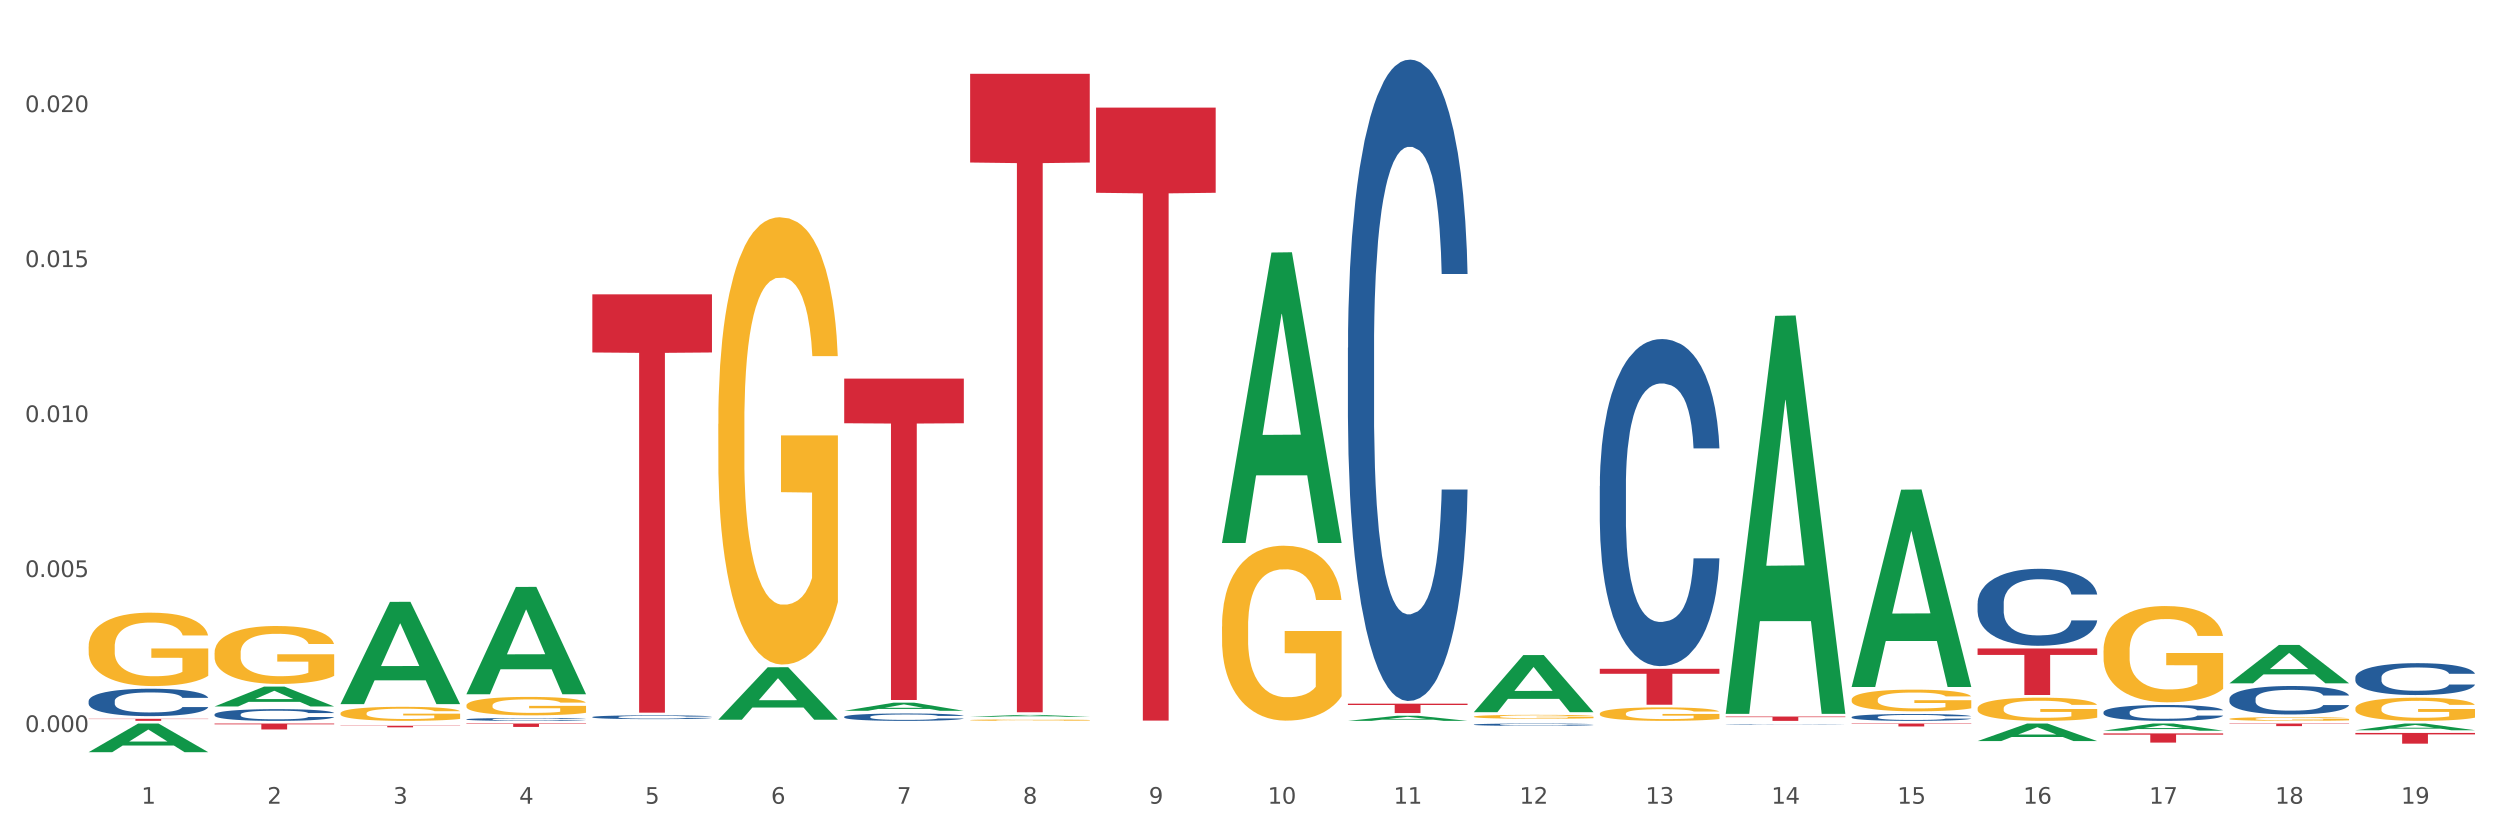 <?xml version="1.0" encoding="utf-8" standalone="no"?>
<!DOCTYPE svg PUBLIC "-//W3C//DTD SVG 1.1//EN"
  "http://www.w3.org/Graphics/SVG/1.1/DTD/svg11.dtd">
<svg xmlns:xlink="http://www.w3.org/1999/xlink" width="1080pt" height="360pt" viewBox="0 0 1080 360" xmlns="http://www.w3.org/2000/svg" version="1.1">
 <rect x="0" y="0" width="1080" height="360" fill="#333333" stroke="none"/>
 <defs>
  <style type="text/css">*{stroke-linejoin: round; stroke-linecap: butt}</style>
 </defs>
 <g id="figure_1">
  <g id="patch_1">
   <path d="M 0 360 
L 1080 360 
L 1080 0 
L 0 0 
z
" style="fill: #ffffff; stroke: #ffffff; stroke-linejoin: miter"/>
  </g>
  <g id="axes_1">
   <g id="matplotlib.axis_1">
    <g id="xtick_1">
     <g id="text_1">
      <!-- 1 -->
      <g style="fill: #4d4d4d" transform="translate(61.07 347.204) scale(0.096 -0.096)">
       <defs>
        <path id="DejaVuSans-31" d="M 794 531 
L 1825 531 
L 1825 4091 
L 703 3866 
L 703 4441 
L 1819 4666 
L 2450 4666 
L 2450 531 
L 3481 531 
L 3481 0 
L 794 0 
L 794 531 
z
" transform="scale(0.016)"/>
       </defs>
       <use xlink:href="#DejaVuSans-31"/>
      </g>
     </g>
    </g>
    <g id="xtick_2">
     <g id="text_2">
      <!-- 2 -->
      <g style="fill: #4d4d4d" transform="translate(115.472 347.204) scale(0.096 -0.096)">
       <defs>
        <path id="DejaVuSans-32" d="M 1228 531 
L 3431 531 
L 3431 0 
L 469 0 
L 469 531 
Q 828 903 1448 1529 
Q 2069 2156 2228 2338 
Q 2531 2678 2651 2914 
Q 2772 3150 2772 3378 
Q 2772 3750 2511 3984 
Q 2250 4219 1831 4219 
Q 1534 4219 1204 4116 
Q 875 4013 500 3803 
L 500 4441 
Q 881 4594 1212 4672 
Q 1544 4750 1819 4750 
Q 2544 4750 2975 4387 
Q 3406 4025 3406 3419 
Q 3406 3131 3298 2873 
Q 3191 2616 2906 2266 
Q 2828 2175 2409 1742 
Q 1991 1309 1228 531 
z
" transform="scale(0.016)"/>
       </defs>
       <use xlink:href="#DejaVuSans-32"/>
      </g>
     </g>
    </g>
    <g id="xtick_3">
     <g id="text_3">
      <!-- 3 -->
      <g style="fill: #4d4d4d" transform="translate(169.874 347.204) scale(0.096 -0.096)">
       <defs>
        <path id="DejaVuSans-33" d="M 2597 2516 
Q 3050 2419 3304 2112 
Q 3559 1806 3559 1356 
Q 3559 666 3084 287 
Q 2609 -91 1734 -91 
Q 1441 -91 1130 -33 
Q 819 25 488 141 
L 488 750 
Q 750 597 1062 519 
Q 1375 441 1716 441 
Q 2309 441 2620 675 
Q 2931 909 2931 1356 
Q 2931 1769 2642 2001 
Q 2353 2234 1838 2234 
L 1294 2234 
L 1294 2753 
L 1863 2753 
Q 2328 2753 2575 2939 
Q 2822 3125 2822 3475 
Q 2822 3834 2567 4026 
Q 2313 4219 1838 4219 
Q 1578 4219 1281 4162 
Q 984 4106 628 3988 
L 628 4550 
Q 988 4650 1302 4700 
Q 1616 4750 1894 4750 
Q 2613 4750 3031 4423 
Q 3450 4097 3450 3541 
Q 3450 3153 3228 2886 
Q 3006 2619 2597 2516 
z
" transform="scale(0.016)"/>
       </defs>
       <use xlink:href="#DejaVuSans-33"/>
      </g>
     </g>
    </g>
    <g id="xtick_4">
     <g id="text_4">
      <!-- 4 -->
      <g style="fill: #4d4d4d" transform="translate(224.276 347.204) scale(0.096 -0.096)">
       <defs>
        <path id="DejaVuSans-34" d="M 2419 4116 
L 825 1625 
L 2419 1625 
L 2419 4116 
z
M 2253 4666 
L 3047 4666 
L 3047 1625 
L 3713 1625 
L 3713 1100 
L 3047 1100 
L 3047 0 
L 2419 0 
L 2419 1100 
L 313 1100 
L 313 1709 
L 2253 4666 
z
" transform="scale(0.016)"/>
       </defs>
       <use xlink:href="#DejaVuSans-34"/>
      </g>
     </g>
    </g>
    <g id="xtick_5">
     <g id="text_5">
      <!-- 5 -->
      <g style="fill: #4d4d4d" transform="translate(278.678 347.204) scale(0.096 -0.096)">
       <defs>
        <path id="DejaVuSans-35" d="M 691 4666 
L 3169 4666 
L 3169 4134 
L 1269 4134 
L 1269 2991 
Q 1406 3038 1543 3061 
Q 1681 3084 1819 3084 
Q 2600 3084 3056 2656 
Q 3513 2228 3513 1497 
Q 3513 744 3044 326 
Q 2575 -91 1722 -91 
Q 1428 -91 1123 -41 
Q 819 9 494 109 
L 494 744 
Q 775 591 1075 516 
Q 1375 441 1709 441 
Q 2250 441 2565 725 
Q 2881 1009 2881 1497 
Q 2881 1984 2565 2268 
Q 2250 2553 1709 2553 
Q 1456 2553 1204 2497 
Q 953 2441 691 2322 
L 691 4666 
z
" transform="scale(0.016)"/>
       </defs>
       <use xlink:href="#DejaVuSans-35"/>
      </g>
     </g>
    </g>
    <g id="xtick_6">
     <g id="text_6">
      <!-- 6 -->
      <g style="fill: #4d4d4d" transform="translate(333.08 347.204) scale(0.096 -0.096)">
       <defs>
        <path id="DejaVuSans-36" d="M 2113 2584 
Q 1688 2584 1439 2293 
Q 1191 2003 1191 1497 
Q 1191 994 1439 701 
Q 1688 409 2113 409 
Q 2538 409 2786 701 
Q 3034 994 3034 1497 
Q 3034 2003 2786 2293 
Q 2538 2584 2113 2584 
z
M 3366 4563 
L 3366 3988 
Q 3128 4100 2886 4159 
Q 2644 4219 2406 4219 
Q 1781 4219 1451 3797 
Q 1122 3375 1075 2522 
Q 1259 2794 1537 2939 
Q 1816 3084 2150 3084 
Q 2853 3084 3261 2657 
Q 3669 2231 3669 1497 
Q 3669 778 3244 343 
Q 2819 -91 2113 -91 
Q 1303 -91 875 529 
Q 447 1150 447 2328 
Q 447 3434 972 4092 
Q 1497 4750 2381 4750 
Q 2619 4750 2861 4703 
Q 3103 4656 3366 4563 
z
" transform="scale(0.016)"/>
       </defs>
       <use xlink:href="#DejaVuSans-36"/>
      </g>
     </g>
    </g>
    <g id="xtick_7">
     <g id="text_7">
      <!-- 7 -->
      <g style="fill: #4d4d4d" transform="translate(387.482 347.204) scale(0.096 -0.096)">
       <defs>
        <path id="DejaVuSans-37" d="M 525 4666 
L 3525 4666 
L 3525 4397 
L 1831 0 
L 1172 0 
L 2766 4134 
L 525 4134 
L 525 4666 
z
" transform="scale(0.016)"/>
       </defs>
       <use xlink:href="#DejaVuSans-37"/>
      </g>
     </g>
    </g>
    <g id="xtick_8">
     <g id="text_8">
      <!-- 8 -->
      <g style="fill: #4d4d4d" transform="translate(441.884 347.204) scale(0.096 -0.096)">
       <defs>
        <path id="DejaVuSans-38" d="M 2034 2216 
Q 1584 2216 1326 1975 
Q 1069 1734 1069 1313 
Q 1069 891 1326 650 
Q 1584 409 2034 409 
Q 2484 409 2743 651 
Q 3003 894 3003 1313 
Q 3003 1734 2745 1975 
Q 2488 2216 2034 2216 
z
M 1403 2484 
Q 997 2584 770 2862 
Q 544 3141 544 3541 
Q 544 4100 942 4425 
Q 1341 4750 2034 4750 
Q 2731 4750 3128 4425 
Q 3525 4100 3525 3541 
Q 3525 3141 3298 2862 
Q 3072 2584 2669 2484 
Q 3125 2378 3379 2068 
Q 3634 1759 3634 1313 
Q 3634 634 3220 271 
Q 2806 -91 2034 -91 
Q 1263 -91 848 271 
Q 434 634 434 1313 
Q 434 1759 690 2068 
Q 947 2378 1403 2484 
z
M 1172 3481 
Q 1172 3119 1398 2916 
Q 1625 2713 2034 2713 
Q 2441 2713 2670 2916 
Q 2900 3119 2900 3481 
Q 2900 3844 2670 4047 
Q 2441 4250 2034 4250 
Q 1625 4250 1398 4047 
Q 1172 3844 1172 3481 
z
" transform="scale(0.016)"/>
       </defs>
       <use xlink:href="#DejaVuSans-38"/>
      </g>
     </g>
    </g>
    <g id="xtick_9">
     <g id="text_9">
      <!-- 9 -->
      <g style="fill: #4d4d4d" transform="translate(496.286 347.204) scale(0.096 -0.096)">
       <defs>
        <path id="DejaVuSans-39" d="M 703 97 
L 703 672 
Q 941 559 1184 500 
Q 1428 441 1663 441 
Q 2288 441 2617 861 
Q 2947 1281 2994 2138 
Q 2813 1869 2534 1725 
Q 2256 1581 1919 1581 
Q 1219 1581 811 2004 
Q 403 2428 403 3163 
Q 403 3881 828 4315 
Q 1253 4750 1959 4750 
Q 2769 4750 3195 4129 
Q 3622 3509 3622 2328 
Q 3622 1225 3098 567 
Q 2575 -91 1691 -91 
Q 1453 -91 1209 -44 
Q 966 3 703 97 
z
M 1959 2075 
Q 2384 2075 2632 2365 
Q 2881 2656 2881 3163 
Q 2881 3666 2632 3958 
Q 2384 4250 1959 4250 
Q 1534 4250 1286 3958 
Q 1038 3666 1038 3163 
Q 1038 2656 1286 2365 
Q 1534 2075 1959 2075 
z
" transform="scale(0.016)"/>
       </defs>
       <use xlink:href="#DejaVuSans-39"/>
      </g>
     </g>
    </g>
    <g id="xtick_10">
     <g id="text_10">
      <!-- 10 -->
      <g style="fill: #4d4d4d" transform="translate(547.634 347.204) scale(0.096 -0.096)">
       <defs>
        <path id="DejaVuSans-30" d="M 2034 4250 
Q 1547 4250 1301 3770 
Q 1056 3291 1056 2328 
Q 1056 1369 1301 889 
Q 1547 409 2034 409 
Q 2525 409 2770 889 
Q 3016 1369 3016 2328 
Q 3016 3291 2770 3770 
Q 2525 4250 2034 4250 
z
M 2034 4750 
Q 2819 4750 3233 4129 
Q 3647 3509 3647 2328 
Q 3647 1150 3233 529 
Q 2819 -91 2034 -91 
Q 1250 -91 836 529 
Q 422 1150 422 2328 
Q 422 3509 836 4129 
Q 1250 4750 2034 4750 
z
" transform="scale(0.016)"/>
       </defs>
       <use xlink:href="#DejaVuSans-31"/>
       <use xlink:href="#DejaVuSans-30" transform="translate(63.623 0)"/>
      </g>
     </g>
    </g>
    <g id="xtick_11">
     <g id="text_11">
      <!-- 11 -->
      <g style="fill: #4d4d4d" transform="translate(602.035 347.204) scale(0.096 -0.096)">
       <use xlink:href="#DejaVuSans-31"/>
       <use xlink:href="#DejaVuSans-31" transform="translate(63.623 0)"/>
      </g>
     </g>
    </g>
    <g id="xtick_12">
     <g id="text_12">
      <!-- 12 -->
      <g style="fill: #4d4d4d" transform="translate(656.437 347.204) scale(0.096 -0.096)">
       <use xlink:href="#DejaVuSans-31"/>
       <use xlink:href="#DejaVuSans-32" transform="translate(63.623 0)"/>
      </g>
     </g>
    </g>
    <g id="xtick_13">
     <g id="text_13">
      <!-- 13 -->
      <g style="fill: #4d4d4d" transform="translate(710.839 347.204) scale(0.096 -0.096)">
       <use xlink:href="#DejaVuSans-31"/>
       <use xlink:href="#DejaVuSans-33" transform="translate(63.623 0)"/>
      </g>
     </g>
    </g>
    <g id="xtick_14">
     <g id="text_14">
      <!-- 14 -->
      <g style="fill: #4d4d4d" transform="translate(765.241 347.204) scale(0.096 -0.096)">
       <use xlink:href="#DejaVuSans-31"/>
       <use xlink:href="#DejaVuSans-34" transform="translate(63.623 0)"/>
      </g>
     </g>
    </g>
    <g id="xtick_15">
     <g id="text_15">
      <!-- 15 -->
      <g style="fill: #4d4d4d" transform="translate(819.643 347.204) scale(0.096 -0.096)">
       <use xlink:href="#DejaVuSans-31"/>
       <use xlink:href="#DejaVuSans-35" transform="translate(63.623 0)"/>
      </g>
     </g>
    </g>
    <g id="xtick_16">
     <g id="text_16">
      <!-- 16 -->
      <g style="fill: #4d4d4d" transform="translate(874.045 347.204) scale(0.096 -0.096)">
       <use xlink:href="#DejaVuSans-31"/>
       <use xlink:href="#DejaVuSans-36" transform="translate(63.623 0)"/>
      </g>
     </g>
    </g>
    <g id="xtick_17">
     <g id="text_17">
      <!-- 17 -->
      <g style="fill: #4d4d4d" transform="translate(928.447 347.204) scale(0.096 -0.096)">
       <use xlink:href="#DejaVuSans-31"/>
       <use xlink:href="#DejaVuSans-37" transform="translate(63.623 0)"/>
      </g>
     </g>
    </g>
    <g id="xtick_18">
     <g id="text_18">
      <!-- 18 -->
      <g style="fill: #4d4d4d" transform="translate(982.849 347.204) scale(0.096 -0.096)">
       <use xlink:href="#DejaVuSans-31"/>
       <use xlink:href="#DejaVuSans-38" transform="translate(63.623 0)"/>
      </g>
     </g>
    </g>
    <g id="xtick_19">
     <g id="text_19">
      <!-- 19 -->
      <g style="fill: #4d4d4d" transform="translate(1037.251 347.204) scale(0.096 -0.096)">
       <use xlink:href="#DejaVuSans-31"/>
       <use xlink:href="#DejaVuSans-39" transform="translate(63.623 0)"/>
      </g>
     </g>
    </g>
    <g id="xtick_20"/>
    <g id="xtick_21"/>
    <g id="xtick_22"/>
    <g id="xtick_23"/>
    <g id="xtick_24"/>
    <g id="xtick_25"/>
    <g id="xtick_26"/>
    <g id="xtick_27"/>
    <g id="xtick_28"/>
    <g id="xtick_29"/>
    <g id="xtick_30"/>
    <g id="xtick_31"/>
    <g id="xtick_32"/>
    <g id="xtick_33"/>
    <g id="xtick_34"/>
    <g id="xtick_35"/>
    <g id="xtick_36"/>
    <g id="xtick_37"/>
   </g>
   <g id="matplotlib.axis_2">
    <g id="ytick_1">
     <g id="text_20">
      <!-- 0.000 -->
      <g style="fill: #4d4d4d" transform="translate(10.8 316.214) scale(0.096 -0.096)">
       <defs>
        <path id="DejaVuSans-2e" d="M 684 794 
L 1344 794 
L 1344 0 
L 684 0 
L 684 794 
z
" transform="scale(0.016)"/>
       </defs>
       <use xlink:href="#DejaVuSans-30"/>
       <use xlink:href="#DejaVuSans-2e" transform="translate(63.623 0)"/>
       <use xlink:href="#DejaVuSans-30" transform="translate(95.41 0)"/>
       <use xlink:href="#DejaVuSans-30" transform="translate(159.033 0)"/>
       <use xlink:href="#DejaVuSans-30" transform="translate(222.656 0)"/>
      </g>
     </g>
    </g>
    <g id="ytick_2">
     <g id="text_21">
      <!-- 0.005 -->
      <g style="fill: #4d4d4d" transform="translate(10.8 249.266) scale(0.096 -0.096)">
       <use xlink:href="#DejaVuSans-30"/>
       <use xlink:href="#DejaVuSans-2e" transform="translate(63.623 0)"/>
       <use xlink:href="#DejaVuSans-30" transform="translate(95.41 0)"/>
       <use xlink:href="#DejaVuSans-30" transform="translate(159.033 0)"/>
       <use xlink:href="#DejaVuSans-35" transform="translate(222.656 0)"/>
      </g>
     </g>
    </g>
    <g id="ytick_3">
     <g id="text_22">
      <!-- 0.010 -->
      <g style="fill: #4d4d4d" transform="translate(10.8 182.319) scale(0.096 -0.096)">
       <use xlink:href="#DejaVuSans-30"/>
       <use xlink:href="#DejaVuSans-2e" transform="translate(63.623 0)"/>
       <use xlink:href="#DejaVuSans-30" transform="translate(95.41 0)"/>
       <use xlink:href="#DejaVuSans-31" transform="translate(159.033 0)"/>
       <use xlink:href="#DejaVuSans-30" transform="translate(222.656 0)"/>
      </g>
     </g>
    </g>
    <g id="ytick_4">
     <g id="text_23">
      <!-- 0.015 -->
      <g style="fill: #4d4d4d" transform="translate(10.8 115.371) scale(0.096 -0.096)">
       <use xlink:href="#DejaVuSans-30"/>
       <use xlink:href="#DejaVuSans-2e" transform="translate(63.623 0)"/>
       <use xlink:href="#DejaVuSans-30" transform="translate(95.41 0)"/>
       <use xlink:href="#DejaVuSans-31" transform="translate(159.033 0)"/>
       <use xlink:href="#DejaVuSans-35" transform="translate(222.656 0)"/>
      </g>
     </g>
    </g>
    <g id="ytick_5">
     <g id="text_24">
      <!-- 0.020 -->
      <g style="fill: #4d4d4d" transform="translate(10.8 48.424) scale(0.096 -0.096)">
       <use xlink:href="#DejaVuSans-30"/>
       <use xlink:href="#DejaVuSans-2e" transform="translate(63.623 0)"/>
       <use xlink:href="#DejaVuSans-30" transform="translate(95.41 0)"/>
       <use xlink:href="#DejaVuSans-32" transform="translate(159.033 0)"/>
       <use xlink:href="#DejaVuSans-30" transform="translate(222.656 0)"/>
      </g>
     </g>
    </g>
    <g id="ytick_6"/>
    <g id="ytick_7"/>
    <g id="ytick_8"/>
    <g id="ytick_9"/>
   </g>
   <g id="PolyCollection_1">
    <path d="M 38.283 324.926 
L 38.336 324.915 
L 59.648 312.578 
L 68.493 312.566 
L 89.965 324.95 
L 79.735 324.95 
L 75.1 322.066 
L 53.095 322.066 
L 52.935 322.112 
L 48.46 324.95 
L 38.283 324.95 
L 38.283 324.926 
L 55.865 320.345 
L 72.329 320.333 
L 64.177 315.206 
L 64.071 315.183 
L 63.964 315.217 
L 55.812 320.333 
L 55.865 320.345 
L 38.283 324.926 
z
" clip-path="url(#p2332067770)" style="fill: #109648"/>
    <path d="M 1017.518 316.616 
L 1069.2 316.616 
L 1069.2 317.264 
L 1048.87 317.268 
L 1048.87 321.278 
L 1037.726 321.278 
L 1037.726 317.268 
L 1017.518 317.264 
L 1017.518 316.621 
L 1017.518 316.616 
z
" clip-path="url(#p2332067770)" style="fill: #d62839"/>
    <path d="M 963.116 312.566 
L 1014.798 312.566 
L 1014.798 312.722 
L 994.468 312.723 
L 994.468 313.686 
L 983.324 313.686 
L 983.324 312.723 
L 963.116 312.722 
L 963.116 312.568 
L 963.116 312.566 
z
" clip-path="url(#p2332067770)" style="fill: #d62839"/>
    <path d="M 908.714 316.816 
L 960.396 316.816 
L 960.396 317.372 
L 940.066 317.375 
L 940.066 320.813 
L 928.922 320.813 
L 928.922 317.375 
L 908.714 317.372 
L 908.714 316.82 
L 908.714 316.816 
z
" clip-path="url(#p2332067770)" style="fill: #d62839"/>
    <path d="M 854.312 280.13 
L 905.994 280.13 
L 905.994 282.924 
L 885.664 282.943 
L 885.664 300.233 
L 874.52 300.233 
L 874.52 282.943 
L 854.312 282.924 
L 854.312 280.149 
L 854.312 280.13 
z
" clip-path="url(#p2332067770)" style="fill: #d62839"/>
    <path d="M 799.91 312.566 
L 851.592 312.566 
L 851.592 312.743 
L 831.262 312.744 
L 831.262 313.838 
L 820.118 313.838 
L 820.118 312.744 
L 799.91 312.743 
L 799.91 312.568 
L 799.91 312.566 
z
" clip-path="url(#p2332067770)" style="fill: #d62839"/>
    <path d="M 745.508 309.545 
L 797.19 309.545 
L 797.19 309.806 
L 776.86 309.807 
L 776.86 311.419 
L 765.716 311.419 
L 765.716 309.807 
L 745.508 309.806 
L 745.508 309.547 
L 745.508 309.545 
z
" clip-path="url(#p2332067770)" style="fill: #d62839"/>
    <path d="M 691.106 288.923 
L 742.788 288.923 
L 742.788 291.079 
L 722.458 291.093 
L 722.458 304.435 
L 711.314 304.435 
L 711.314 291.093 
L 691.106 291.079 
L 691.106 288.938 
L 691.106 288.923 
z
" clip-path="url(#p2332067770)" style="fill: #d62839"/>
    <path d="M 582.303 303.987 
L 633.984 303.987 
L 633.984 304.55 
L 613.655 304.554 
L 613.655 308.039 
L 602.51 308.039 
L 602.51 304.554 
L 582.303 304.55 
L 582.303 303.99 
L 582.303 303.987 
z
" clip-path="url(#p2332067770)" style="fill: #d62839"/>
    <path d="M 473.499 46.478 
L 525.18 46.478 
L 525.18 83.281 
L 504.851 83.529 
L 504.851 311.306 
L 493.706 311.306 
L 493.706 83.529 
L 473.499 83.281 
L 473.499 46.727 
L 473.499 46.478 
z
" clip-path="url(#p2332067770)" style="fill: #d62839"/>
    <path d="M 419.097 31.877 
L 470.779 31.877 
L 470.779 70.207 
L 450.449 70.466 
L 450.449 307.698 
L 439.304 307.698 
L 439.304 70.466 
L 419.097 70.207 
L 419.097 32.136 
L 419.097 31.877 
z
" clip-path="url(#p2332067770)" style="fill: #d62839"/>
    <path d="M 364.695 163.545 
L 416.377 163.545 
L 416.377 182.841 
L 396.047 182.972 
L 396.047 302.402 
L 384.902 302.402 
L 384.902 182.972 
L 364.695 182.841 
L 364.695 163.675 
L 364.695 163.545 
z
" clip-path="url(#p2332067770)" style="fill: #d62839"/>
    <path d="M 255.891 127.154 
L 307.573 127.154 
L 307.573 152.269 
L 287.243 152.438 
L 287.243 307.877 
L 276.098 307.877 
L 276.098 152.438 
L 255.891 152.269 
L 255.891 127.324 
L 255.891 127.154 
z
" clip-path="url(#p2332067770)" style="fill: #d62839"/>
    <path d="M 201.489 312.566 
L 253.171 312.566 
L 253.171 312.771 
L 232.841 312.773 
L 232.841 314.041 
L 221.696 314.041 
L 221.696 312.773 
L 201.489 312.771 
L 201.489 312.568 
L 201.489 312.566 
z
" clip-path="url(#p2332067770)" style="fill: #d62839"/>
    <path d="M 38.283 279.321 
L 38.344 279.292 
L 38.344 278.25 
L 38.466 277.352 
L 39.076 275.179 
L 39.991 273.384 
L 40.663 272.428 
L 41.334 271.646 
L 42.127 270.864 
L 43.103 270.053 
L 44.873 268.865 
L 45.971 268.257 
L 47.314 267.62 
L 49.754 266.693 
L 51.524 266.172 
L 53.354 265.737 
L 56.344 265.216 
L 58.297 264.984 
L 60.371 264.811 
L 62.873 264.695 
L 64.765 264.666 
L 68.914 264.753 
L 72.453 265.013 
L 74.161 265.216 
L 76.358 265.564 
L 77.517 265.795 
L 79.409 266.259 
L 81.361 266.867 
L 82.704 267.388 
L 84.717 268.373 
L 86.243 269.358 
L 87.646 270.574 
L 88.378 271.414 
L 88.928 272.196 
L 89.416 273.094 
L 89.904 274.513 
L 78.921 274.513 
L 78.494 273.5 
L 77.822 272.544 
L 76.846 271.617 
L 75.992 271.038 
L 74.527 270.314 
L 73.185 269.85 
L 71.782 269.503 
L 70.073 269.213 
L 68.731 269.068 
L 66.839 268.952 
L 63.117 268.981 
L 60.615 269.213 
L 58.907 269.503 
L 57.809 269.763 
L 56.832 270.053 
L 55.734 270.458 
L 54.453 271.067 
L 53.537 271.617 
L 52.622 272.312 
L 51.89 273.007 
L 51.219 273.818 
L 50.67 274.687 
L 50.242 275.585 
L 49.876 276.686 
L 49.571 278.51 
L 49.571 282.478 
L 49.693 283.376 
L 49.998 284.564 
L 50.364 285.461 
L 50.975 286.533 
L 51.524 287.257 
L 52.561 288.3 
L 53.72 289.169 
L 54.636 289.719 
L 55.551 290.183 
L 57.137 290.82 
L 58.907 291.341 
L 60.432 291.66 
L 62.507 291.949 
L 63.91 292.065 
L 65.131 292.123 
L 68.121 292.123 
L 70.256 292.036 
L 72.636 291.833 
L 74.466 291.573 
L 75.992 291.254 
L 77.7 290.733 
L 78.799 290.24 
L 78.799 284.187 
L 65.375 284.158 
L 65.375 280.132 
L 89.965 280.132 
L 89.965 291.949 
L 88.928 292.558 
L 87.768 293.108 
L 86.548 293.6 
L 84.717 294.208 
L 82.521 294.788 
L 80.568 295.193 
L 78.494 295.541 
L 76.053 295.859 
L 72.88 296.149 
L 70.927 296.265 
L 68.487 296.352 
L 65.619 296.381 
L 63.117 296.323 
L 60.676 296.178 
L 58.114 295.917 
L 55.612 295.541 
L 53.72 295.164 
L 51.829 294.701 
L 49.815 294.093 
L 48.229 293.513 
L 47.009 292.992 
L 45.666 292.326 
L 44.202 291.457 
L 43.103 290.675 
L 42.127 289.864 
L 41.09 288.821 
L 40.358 287.923 
L 39.625 286.794 
L 39.198 285.954 
L 38.71 284.651 
L 38.344 282.826 
L 38.283 279.321 
z
" clip-path="url(#p2332067770)" style="fill: #f7b32b"/>
    <path d="M 147.087 313.525 
L 198.769 313.525 
L 198.769 313.619 
L 178.439 313.62 
L 178.439 314.202 
L 167.294 314.202 
L 167.294 313.62 
L 147.087 313.619 
L 147.087 313.526 
L 147.087 313.525 
z
" clip-path="url(#p2332067770)" style="fill: #d62839"/>
    <path d="M 963.116 301.881 
L 963.177 301.87 
L 963.177 301.555 
L 963.361 301.128 
L 964.033 300.342 
L 964.888 299.746 
L 966.354 299.049 
L 967.148 298.757 
L 968.187 298.431 
L 970.325 297.903 
L 972.768 297.454 
L 974.479 297.207 
L 975.762 297.049 
L 978.633 296.768 
L 980.282 296.645 
L 981.993 296.544 
L 983.459 296.476 
L 985.903 296.398 
L 987.858 296.364 
L 990.118 296.353 
L 992.012 296.364 
L 994.516 296.409 
L 998.182 296.544 
L 999.587 296.622 
L 1001.481 296.757 
L 1003.435 296.937 
L 1005.024 297.117 
L 1006.856 297.375 
L 1008.75 297.712 
L 1010.583 298.139 
L 1011.866 298.533 
L 1012.904 298.948 
L 1013.821 299.454 
L 1014.493 300.004 
L 1014.798 300.465 
L 1003.619 300.465 
L 1003.313 300.049 
L 1002.702 299.6 
L 1002.091 299.297 
L 1001.419 299.049 
L 1000.381 298.768 
L 999.465 298.589 
L 997.937 298.375 
L 996.532 298.24 
L 995.372 298.162 
L 993.966 298.094 
L 990.973 298.027 
L 988.835 298.027 
L 987.491 298.049 
L 985.842 298.106 
L 984.436 298.184 
L 982.787 298.319 
L 981.504 298.465 
L 980.221 298.656 
L 979.488 298.791 
L 978.389 299.038 
L 977.656 299.24 
L 976.678 299.589 
L 976.128 299.836 
L 975.151 300.476 
L 974.723 300.948 
L 974.54 301.274 
L 974.418 301.634 
L 974.418 303.387 
L 974.784 304.173 
L 975.09 304.51 
L 975.578 304.892 
L 976.495 305.387 
L 977.839 305.87 
L 979.244 306.218 
L 980.405 306.432 
L 981.504 306.589 
L 982.604 306.712 
L 983.948 306.825 
L 985.047 306.892 
L 986.697 306.96 
L 988.652 306.993 
L 990.179 306.993 
L 993.294 306.937 
L 994.7 306.881 
L 996.044 306.802 
L 997.51 306.679 
L 998.67 306.544 
L 999.342 306.443 
L 1000.442 306.229 
L 1001.297 306.005 
L 1002.03 305.746 
L 1002.519 305.521 
L 1003.069 305.184 
L 1003.496 304.802 
L 1003.619 304.6 
L 1014.798 304.6 
L 1014.554 305.005 
L 1014.126 305.398 
L 1013.271 305.926 
L 1012.599 306.229 
L 1011.56 306.6 
L 1010.461 306.915 
L 1008.933 307.263 
L 1007.528 307.521 
L 1006.062 307.746 
L 1004.474 307.948 
L 1001.603 308.229 
L 1000.564 308.308 
L 998.365 308.443 
L 996.654 308.521 
L 994.15 308.6 
L 991.584 308.645 
L 988.896 308.656 
L 986.514 308.634 
L 983.887 308.566 
L 982.237 308.499 
L 980.405 308.398 
L 978.266 308.241 
L 976.25 308.05 
L 974.357 307.825 
L 972.585 307.566 
L 970.936 307.274 
L 968.798 306.791 
L 967.209 306.319 
L 966.048 305.881 
L 965.254 305.51 
L 964.46 305.038 
L 964.033 304.712 
L 963.361 303.926 
L 963.116 303.196 
L 963.116 301.881 
z
" clip-path="url(#p2332067770)" style="fill: #255c99"/>
    <path d="M 908.714 307.636 
L 908.775 307.63 
L 908.775 307.454 
L 908.959 307.216 
L 909.631 306.776 
L 910.486 306.444 
L 911.952 306.055 
L 912.746 305.892 
L 913.785 305.71 
L 915.923 305.415 
L 918.366 305.164 
L 920.077 305.026 
L 921.36 304.938 
L 924.231 304.781 
L 925.88 304.712 
L 927.591 304.656 
L 929.057 304.618 
L 931.501 304.574 
L 933.456 304.555 
L 935.716 304.549 
L 937.61 304.555 
L 940.114 304.58 
L 943.78 304.656 
L 945.185 304.7 
L 947.079 304.775 
L 949.033 304.875 
L 950.622 304.976 
L 952.454 305.12 
L 954.348 305.308 
L 956.181 305.547 
L 957.464 305.766 
L 958.502 305.998 
L 959.419 306.281 
L 960.091 306.588 
L 960.396 306.845 
L 949.217 306.845 
L 948.911 306.613 
L 948.3 306.362 
L 947.689 306.193 
L 947.017 306.055 
L 945.979 305.898 
L 945.063 305.798 
L 943.535 305.678 
L 942.13 305.603 
L 940.97 305.559 
L 939.565 305.521 
L 936.571 305.484 
L 934.433 305.484 
L 933.089 305.496 
L 931.44 305.528 
L 930.035 305.572 
L 928.385 305.647 
L 927.102 305.729 
L 925.819 305.835 
L 925.086 305.91 
L 923.987 306.048 
L 923.254 306.161 
L 922.276 306.356 
L 921.726 306.494 
L 920.749 306.852 
L 920.321 307.115 
L 920.138 307.297 
L 920.016 307.498 
L 920.016 308.477 
L 920.382 308.916 
L 920.688 309.104 
L 921.177 309.317 
L 922.093 309.593 
L 923.437 309.863 
L 924.842 310.058 
L 926.003 310.177 
L 927.102 310.265 
L 928.202 310.334 
L 929.546 310.397 
L 930.645 310.434 
L 932.295 310.472 
L 934.25 310.491 
L 935.777 310.491 
L 938.893 310.459 
L 940.298 310.428 
L 941.642 310.384 
L 943.108 310.315 
L 944.268 310.24 
L 944.94 310.183 
L 946.04 310.064 
L 946.895 309.939 
L 947.628 309.794 
L 948.117 309.669 
L 948.667 309.481 
L 949.095 309.267 
L 949.217 309.154 
L 960.396 309.154 
L 960.152 309.38 
L 959.724 309.6 
L 958.869 309.895 
L 958.197 310.064 
L 957.158 310.271 
L 956.059 310.447 
L 954.531 310.641 
L 953.126 310.786 
L 951.66 310.911 
L 950.072 311.024 
L 947.201 311.181 
L 946.162 311.225 
L 943.963 311.3 
L 942.252 311.344 
L 939.748 311.388 
L 937.182 311.413 
L 934.494 311.419 
L 932.112 311.407 
L 929.485 311.369 
L 927.835 311.331 
L 926.003 311.275 
L 923.864 311.187 
L 921.849 311.08 
L 919.955 310.955 
L 918.183 310.811 
L 916.534 310.648 
L 914.396 310.378 
L 912.807 310.114 
L 911.647 309.87 
L 910.852 309.662 
L 910.058 309.399 
L 909.631 309.217 
L 908.959 308.778 
L 908.714 308.37 
L 908.714 307.636 
z
" clip-path="url(#p2332067770)" style="fill: #255c99"/>
    <path d="M 854.312 260.664 
L 854.373 260.634 
L 854.373 259.783 
L 854.557 258.629 
L 855.229 256.502 
L 856.084 254.892 
L 857.55 253.008 
L 858.344 252.219 
L 859.383 251.338 
L 861.521 249.91 
L 863.964 248.694 
L 865.675 248.026 
L 866.958 247.601 
L 869.829 246.841 
L 871.478 246.507 
L 873.189 246.234 
L 874.655 246.051 
L 877.099 245.839 
L 879.054 245.748 
L 881.314 245.717 
L 883.208 245.748 
L 885.712 245.869 
L 889.378 246.234 
L 890.783 246.446 
L 892.677 246.811 
L 894.631 247.297 
L 896.22 247.783 
L 898.052 248.482 
L 899.946 249.393 
L 901.779 250.548 
L 903.062 251.611 
L 904.1 252.735 
L 905.017 254.102 
L 905.689 255.591 
L 905.994 256.836 
L 894.815 256.836 
L 894.509 255.712 
L 893.898 254.497 
L 893.287 253.677 
L 892.616 253.008 
L 891.577 252.249 
L 890.661 251.763 
L 889.133 251.186 
L 887.728 250.821 
L 886.568 250.608 
L 885.163 250.426 
L 882.169 250.244 
L 880.031 250.244 
L 878.687 250.305 
L 877.038 250.457 
L 875.633 250.669 
L 873.983 251.034 
L 872.7 251.429 
L 871.417 251.945 
L 870.684 252.31 
L 869.585 252.978 
L 868.852 253.525 
L 867.874 254.467 
L 867.324 255.135 
L 866.347 256.867 
L 865.919 258.143 
L 865.736 259.024 
L 865.614 259.996 
L 865.614 264.735 
L 865.98 266.862 
L 866.286 267.773 
L 866.775 268.806 
L 867.691 270.143 
L 869.035 271.449 
L 870.44 272.391 
L 871.601 272.968 
L 872.7 273.393 
L 873.8 273.727 
L 875.144 274.031 
L 876.243 274.214 
L 877.893 274.396 
L 879.848 274.487 
L 881.375 274.487 
L 884.491 274.335 
L 885.896 274.183 
L 887.24 273.97 
L 888.706 273.636 
L 889.866 273.272 
L 890.538 272.998 
L 891.638 272.421 
L 892.493 271.814 
L 893.226 271.115 
L 893.715 270.507 
L 894.265 269.596 
L 894.693 268.563 
L 894.815 268.016 
L 905.994 268.016 
L 905.75 269.11 
L 905.322 270.173 
L 904.467 271.601 
L 903.795 272.421 
L 902.756 273.424 
L 901.657 274.274 
L 900.13 275.216 
L 898.724 275.915 
L 897.258 276.522 
L 895.67 277.069 
L 892.799 277.829 
L 891.76 278.041 
L 889.561 278.406 
L 887.851 278.619 
L 885.346 278.831 
L 882.78 278.953 
L 880.092 278.983 
L 877.71 278.922 
L 875.083 278.74 
L 873.433 278.558 
L 871.601 278.284 
L 869.463 277.859 
L 867.447 277.343 
L 865.553 276.735 
L 863.781 276.036 
L 862.132 275.246 
L 859.994 273.94 
L 858.405 272.664 
L 857.245 271.479 
L 856.45 270.477 
L 855.656 269.201 
L 855.229 268.32 
L 854.557 266.193 
L 854.312 264.219 
L 854.312 260.664 
z
" clip-path="url(#p2332067770)" style="fill: #255c99"/>
    <path d="M 799.91 309.78 
L 799.971 309.777 
L 799.971 309.701 
L 800.155 309.598 
L 800.827 309.407 
L 801.682 309.263 
L 803.148 309.095 
L 803.942 309.024 
L 804.981 308.945 
L 807.119 308.817 
L 809.563 308.709 
L 811.273 308.649 
L 812.556 308.611 
L 815.427 308.543 
L 817.077 308.513 
L 818.787 308.488 
L 820.253 308.472 
L 822.697 308.453 
L 824.652 308.445 
L 826.912 308.442 
L 828.806 308.445 
L 831.31 308.456 
L 834.976 308.488 
L 836.381 308.507 
L 838.275 308.54 
L 840.23 308.583 
L 841.818 308.627 
L 843.651 308.69 
L 845.544 308.771 
L 847.377 308.874 
L 848.66 308.97 
L 849.698 309.07 
L 850.615 309.192 
L 851.287 309.326 
L 851.592 309.437 
L 840.413 309.437 
L 840.107 309.337 
L 839.496 309.228 
L 838.886 309.154 
L 838.214 309.095 
L 837.175 309.027 
L 836.259 308.983 
L 834.731 308.931 
L 833.326 308.899 
L 832.166 308.88 
L 830.761 308.864 
L 827.767 308.847 
L 825.629 308.847 
L 824.285 308.853 
L 822.636 308.866 
L 821.231 308.885 
L 819.581 308.918 
L 818.298 308.953 
L 817.015 308.999 
L 816.282 309.032 
L 815.183 309.092 
L 814.45 309.141 
L 813.472 309.225 
L 812.922 309.285 
L 811.945 309.44 
L 811.517 309.554 
L 811.334 309.633 
L 811.212 309.72 
L 811.212 310.144 
L 811.578 310.334 
L 811.884 310.416 
L 812.373 310.508 
L 813.289 310.628 
L 814.633 310.745 
L 816.038 310.829 
L 817.199 310.881 
L 818.298 310.919 
L 819.398 310.949 
L 820.742 310.976 
L 821.842 310.992 
L 823.491 311.009 
L 825.446 311.017 
L 826.973 311.017 
L 830.089 311.003 
L 831.494 310.99 
L 832.838 310.971 
L 834.304 310.941 
L 835.465 310.908 
L 836.137 310.884 
L 837.236 310.832 
L 838.091 310.778 
L 838.824 310.715 
L 839.313 310.661 
L 839.863 310.579 
L 840.291 310.487 
L 840.413 310.438 
L 851.592 310.438 
L 851.348 310.536 
L 850.92 310.631 
L 850.065 310.759 
L 849.393 310.832 
L 848.354 310.922 
L 847.255 310.998 
L 845.728 311.082 
L 844.323 311.145 
L 842.856 311.199 
L 841.268 311.248 
L 838.397 311.316 
L 837.358 311.335 
L 835.159 311.368 
L 833.449 311.387 
L 830.944 311.406 
L 828.378 311.417 
L 825.69 311.419 
L 823.308 311.414 
L 820.681 311.398 
L 819.031 311.381 
L 817.199 311.357 
L 815.061 311.319 
L 813.045 311.272 
L 811.151 311.218 
L 809.379 311.156 
L 807.73 311.085 
L 805.592 310.968 
L 804.003 310.854 
L 802.843 310.748 
L 802.048 310.658 
L 801.254 310.544 
L 800.827 310.465 
L 800.155 310.275 
L 799.91 310.098 
L 799.91 309.78 
z
" clip-path="url(#p2332067770)" style="fill: #255c99"/>
    <path d="M 745.508 312.965 
L 745.569 312.965 
L 745.569 312.959 
L 745.753 312.951 
L 746.425 312.937 
L 747.28 312.926 
L 748.746 312.913 
L 749.54 312.908 
L 750.579 312.902 
L 752.717 312.892 
L 755.161 312.884 
L 756.871 312.879 
L 758.154 312.876 
L 761.025 312.871 
L 762.675 312.869 
L 764.385 312.867 
L 765.851 312.866 
L 768.295 312.864 
L 770.25 312.864 
L 772.51 312.863 
L 774.404 312.864 
L 776.908 312.865 
L 780.574 312.867 
L 781.979 312.868 
L 783.873 312.871 
L 785.828 312.874 
L 787.416 312.877 
L 789.249 312.882 
L 791.142 312.888 
L 792.975 312.896 
L 794.258 312.903 
L 795.296 312.911 
L 796.213 312.92 
L 796.885 312.93 
L 797.19 312.939 
L 786.011 312.939 
L 785.705 312.931 
L 785.094 312.923 
L 784.484 312.917 
L 783.812 312.913 
L 782.773 312.908 
L 781.857 312.904 
L 780.329 312.901 
L 778.924 312.898 
L 777.764 312.897 
L 776.359 312.895 
L 773.365 312.894 
L 771.227 312.894 
L 769.883 312.895 
L 768.234 312.896 
L 766.829 312.897 
L 765.179 312.899 
L 763.896 312.902 
L 762.613 312.906 
L 761.88 312.908 
L 760.781 312.913 
L 760.048 312.916 
L 759.07 312.923 
L 758.52 312.927 
L 757.543 312.939 
L 757.115 312.948 
L 756.932 312.954 
L 756.81 312.96 
L 756.81 312.992 
L 757.177 313.007 
L 757.482 313.013 
L 757.971 313.02 
L 758.887 313.029 
L 760.231 313.038 
L 761.636 313.044 
L 762.797 313.048 
L 763.896 313.051 
L 764.996 313.053 
L 766.34 313.055 
L 767.44 313.057 
L 769.089 313.058 
L 771.044 313.058 
L 772.571 313.058 
L 775.687 313.057 
L 777.092 313.056 
L 778.436 313.055 
L 779.902 313.053 
L 781.063 313.05 
L 781.735 313.048 
L 782.834 313.044 
L 783.689 313.04 
L 784.422 313.036 
L 784.911 313.031 
L 785.461 313.025 
L 785.889 313.018 
L 786.011 313.015 
L 797.19 313.015 
L 796.946 313.022 
L 796.518 313.029 
L 795.663 313.039 
L 794.991 313.044 
L 793.952 313.051 
L 792.853 313.057 
L 791.326 313.063 
L 789.921 313.068 
L 788.454 313.072 
L 786.866 313.076 
L 783.995 313.081 
L 782.956 313.083 
L 780.757 313.085 
L 779.047 313.086 
L 776.542 313.088 
L 773.976 313.089 
L 771.288 313.089 
L 768.906 313.088 
L 766.279 313.087 
L 764.629 313.086 
L 762.797 313.084 
L 760.659 313.081 
L 758.643 313.078 
L 756.749 313.074 
L 754.977 313.069 
L 753.328 313.064 
L 751.19 313.055 
L 749.601 313.046 
L 748.441 313.038 
L 747.647 313.031 
L 746.852 313.023 
L 746.425 313.017 
L 745.753 313.002 
L 745.508 312.989 
L 745.508 312.965 
z
" clip-path="url(#p2332067770)" style="fill: #255c99"/>
    <path d="M 691.106 209.961 
L 691.168 209.832 
L 691.168 206.219 
L 691.351 201.315 
L 692.023 192.282 
L 692.878 185.442 
L 694.344 177.442 
L 695.138 174.086 
L 696.177 170.344 
L 698.315 164.279 
L 700.759 159.117 
L 702.469 156.278 
L 703.752 154.471 
L 706.623 151.245 
L 708.273 149.826 
L 709.983 148.664 
L 711.449 147.89 
L 713.893 146.987 
L 715.848 146.6 
L 718.108 146.47 
L 720.002 146.6 
L 722.507 147.116 
L 726.172 148.664 
L 727.577 149.568 
L 729.471 151.116 
L 731.426 153.181 
L 733.014 155.246 
L 734.847 158.214 
L 736.74 162.085 
L 738.573 166.989 
L 739.856 171.505 
L 740.895 176.28 
L 741.811 182.087 
L 742.483 188.41 
L 742.788 193.701 
L 731.609 193.701 
L 731.303 188.927 
L 730.693 183.765 
L 730.082 180.281 
L 729.41 177.442 
L 728.371 174.215 
L 727.455 172.151 
L 725.928 169.699 
L 724.522 168.15 
L 723.362 167.247 
L 721.957 166.473 
L 718.963 165.698 
L 716.825 165.698 
L 715.481 165.956 
L 713.832 166.602 
L 712.427 167.505 
L 710.777 169.054 
L 709.494 170.731 
L 708.212 172.925 
L 707.478 174.474 
L 706.379 177.313 
L 705.646 179.635 
L 704.668 183.636 
L 704.119 186.475 
L 703.141 193.83 
L 702.713 199.25 
L 702.53 202.993 
L 702.408 207.122 
L 702.408 227.253 
L 702.775 236.287 
L 703.08 240.158 
L 703.569 244.546 
L 704.485 250.224 
L 705.829 255.773 
L 707.234 259.773 
L 708.395 262.225 
L 709.494 264.032 
L 710.594 265.451 
L 711.938 266.742 
L 713.038 267.516 
L 714.687 268.29 
L 716.642 268.677 
L 718.169 268.677 
L 721.285 268.032 
L 722.69 267.387 
L 724.034 266.483 
L 725.5 265.064 
L 726.661 263.515 
L 727.333 262.354 
L 728.432 259.902 
L 729.287 257.321 
L 730.021 254.353 
L 730.509 251.772 
L 731.059 247.901 
L 731.487 243.513 
L 731.609 241.19 
L 742.788 241.19 
L 742.544 245.836 
L 742.116 250.353 
L 741.261 256.418 
L 740.589 259.902 
L 739.551 264.161 
L 738.451 267.774 
L 736.924 271.774 
L 735.519 274.742 
L 734.052 277.323 
L 732.464 279.646 
L 729.593 282.872 
L 728.554 283.776 
L 726.355 285.324 
L 724.645 286.227 
L 722.14 287.131 
L 719.574 287.647 
L 716.886 287.776 
L 714.504 287.518 
L 711.877 286.744 
L 710.227 285.969 
L 708.395 284.808 
L 706.257 283.001 
L 704.241 280.808 
L 702.347 278.227 
L 700.575 275.259 
L 698.926 271.903 
L 696.788 266.354 
L 695.199 260.934 
L 694.039 255.902 
L 693.245 251.643 
L 692.45 246.223 
L 692.023 242.481 
L 691.351 233.448 
L 691.106 225.06 
L 691.106 209.961 
z
" clip-path="url(#p2332067770)" style="fill: #255c99"/>
    <path d="M 636.704 313.019 
L 636.766 313.018 
L 636.766 312.992 
L 636.949 312.957 
L 637.621 312.893 
L 638.476 312.844 
L 639.942 312.787 
L 640.736 312.763 
L 641.775 312.736 
L 643.913 312.693 
L 646.357 312.657 
L 648.067 312.636 
L 649.35 312.623 
L 652.221 312.6 
L 653.871 312.59 
L 655.581 312.582 
L 657.047 312.577 
L 659.491 312.57 
L 661.446 312.567 
L 663.706 312.566 
L 665.6 312.567 
L 668.105 312.571 
L 671.77 312.582 
L 673.175 312.589 
L 675.069 312.6 
L 677.024 312.614 
L 678.612 312.629 
L 680.445 312.65 
L 682.338 312.678 
L 684.171 312.713 
L 685.454 312.745 
L 686.493 312.779 
L 687.409 312.82 
L 688.081 312.865 
L 688.386 312.903 
L 677.207 312.903 
L 676.901 312.869 
L 676.291 312.832 
L 675.68 312.807 
L 675.008 312.787 
L 673.969 312.764 
L 673.053 312.749 
L 671.526 312.732 
L 670.121 312.721 
L 668.96 312.714 
L 667.555 312.709 
L 664.561 312.703 
L 662.423 312.703 
L 661.079 312.705 
L 659.43 312.71 
L 658.025 312.716 
L 656.375 312.727 
L 655.092 312.739 
L 653.81 312.755 
L 653.077 312.766 
L 651.977 312.786 
L 651.244 312.803 
L 650.266 312.831 
L 649.717 312.851 
L 648.739 312.904 
L 648.312 312.942 
L 648.128 312.969 
L 648.006 312.998 
L 648.006 313.142 
L 648.373 313.206 
L 648.678 313.234 
L 649.167 313.265 
L 650.083 313.305 
L 651.427 313.345 
L 652.832 313.373 
L 653.993 313.391 
L 655.092 313.404 
L 656.192 313.414 
L 657.536 313.423 
L 658.636 313.428 
L 660.285 313.434 
L 662.24 313.437 
L 663.767 313.437 
L 666.883 313.432 
L 668.288 313.427 
L 669.632 313.421 
L 671.098 313.411 
L 672.259 313.4 
L 672.931 313.392 
L 674.03 313.374 
L 674.886 313.356 
L 675.619 313.335 
L 676.107 313.316 
L 676.657 313.289 
L 677.085 313.257 
L 677.207 313.241 
L 688.386 313.241 
L 688.142 313.274 
L 687.714 313.306 
L 686.859 313.349 
L 686.187 313.374 
L 685.149 313.404 
L 684.049 313.43 
L 682.522 313.459 
L 681.117 313.48 
L 679.651 313.498 
L 678.062 313.515 
L 675.191 313.538 
L 674.152 313.544 
L 671.953 313.555 
L 670.243 313.562 
L 667.738 313.568 
L 665.172 313.572 
L 662.484 313.573 
L 660.102 313.571 
L 657.475 313.565 
L 655.826 313.56 
L 653.993 313.551 
L 651.855 313.539 
L 649.839 313.523 
L 647.945 313.505 
L 646.173 313.483 
L 644.524 313.46 
L 642.386 313.42 
L 640.797 313.381 
L 639.637 313.346 
L 638.843 313.315 
L 638.048 313.277 
L 637.621 313.25 
L 636.949 313.186 
L 636.704 313.126 
L 636.704 313.019 
z
" clip-path="url(#p2332067770)" style="fill: #255c99"/>
    <path d="M 582.303 150.256 
L 582.364 150.003 
L 582.364 142.917 
L 582.547 133.302 
L 583.219 115.589 
L 584.074 102.178 
L 585.54 86.489 
L 586.334 79.91 
L 587.373 72.572 
L 589.511 60.679 
L 591.955 50.558 
L 593.665 44.991 
L 594.948 41.448 
L 597.819 35.122 
L 599.469 32.339 
L 601.179 30.061 
L 602.645 28.543 
L 605.089 26.772 
L 607.044 26.013 
L 609.304 25.759 
L 611.198 26.013 
L 613.703 27.025 
L 617.368 30.061 
L 618.773 31.832 
L 620.667 34.869 
L 622.622 38.918 
L 624.21 42.966 
L 626.043 48.786 
L 627.937 56.377 
L 629.769 65.993 
L 631.052 74.849 
L 632.091 84.212 
L 633.007 95.599 
L 633.679 107.998 
L 633.984 118.373 
L 622.805 118.373 
L 622.5 109.01 
L 621.889 98.888 
L 621.278 92.056 
L 620.606 86.489 
L 619.567 80.163 
L 618.651 76.115 
L 617.124 71.307 
L 615.719 68.27 
L 614.558 66.499 
L 613.153 64.981 
L 610.159 63.463 
L 608.021 63.463 
L 606.677 63.969 
L 605.028 65.234 
L 603.623 67.005 
L 601.973 70.042 
L 600.691 73.331 
L 599.408 77.633 
L 598.675 80.669 
L 597.575 86.236 
L 596.842 90.791 
L 595.864 98.635 
L 595.315 104.202 
L 594.337 118.626 
L 593.91 129.253 
L 593.726 136.591 
L 593.604 144.689 
L 593.604 184.163 
L 593.971 201.876 
L 594.276 209.467 
L 594.765 218.071 
L 595.681 229.204 
L 597.025 240.085 
L 598.43 247.93 
L 599.591 252.737 
L 600.691 256.28 
L 601.79 259.063 
L 603.134 261.594 
L 604.234 263.112 
L 605.883 264.63 
L 607.838 265.389 
L 609.365 265.389 
L 612.481 264.124 
L 613.886 262.859 
L 615.23 261.088 
L 616.696 258.304 
L 617.857 255.268 
L 618.529 252.99 
L 619.628 248.183 
L 620.484 243.122 
L 621.217 237.302 
L 621.705 232.241 
L 622.255 224.65 
L 622.683 216.046 
L 622.805 211.492 
L 633.984 211.492 
L 633.74 220.601 
L 633.312 229.458 
L 632.457 241.35 
L 631.785 248.183 
L 630.747 256.533 
L 629.647 263.618 
L 628.12 271.462 
L 626.715 277.282 
L 625.249 282.343 
L 623.66 286.898 
L 620.789 293.224 
L 619.75 294.995 
L 617.551 298.032 
L 615.841 299.803 
L 613.336 301.574 
L 610.77 302.586 
L 608.082 302.839 
L 605.7 302.333 
L 603.073 300.815 
L 601.424 299.297 
L 599.591 297.019 
L 597.453 293.477 
L 595.437 289.175 
L 593.543 284.114 
L 591.771 278.294 
L 590.122 271.715 
L 587.984 260.835 
L 586.396 250.207 
L 585.235 240.338 
L 584.441 231.988 
L 583.646 221.36 
L 583.219 214.022 
L 582.547 196.309 
L 582.303 179.861 
L 582.303 150.256 
z
" clip-path="url(#p2332067770)" style="fill: #255c99"/>
    <path d="M 364.695 309.661 
L 364.756 309.658 
L 364.756 309.576 
L 364.939 309.465 
L 365.611 309.261 
L 366.466 309.107 
L 367.932 308.926 
L 368.727 308.85 
L 369.765 308.766 
L 371.903 308.629 
L 374.347 308.512 
L 376.057 308.448 
L 377.34 308.407 
L 380.211 308.334 
L 381.861 308.302 
L 383.571 308.276 
L 385.038 308.258 
L 387.481 308.238 
L 389.436 308.229 
L 391.696 308.226 
L 393.59 308.229 
L 396.095 308.241 
L 399.76 308.276 
L 401.165 308.296 
L 403.059 308.331 
L 405.014 308.378 
L 406.602 308.424 
L 408.435 308.492 
L 410.329 308.579 
L 412.161 308.69 
L 413.444 308.792 
L 414.483 308.9 
L 415.399 309.031 
L 416.071 309.174 
L 416.377 309.293 
L 405.197 309.293 
L 404.892 309.186 
L 404.281 309.069 
L 403.67 308.99 
L 402.998 308.926 
L 401.959 308.853 
L 401.043 308.806 
L 399.516 308.751 
L 398.111 308.716 
L 396.95 308.696 
L 395.545 308.678 
L 392.552 308.661 
L 390.413 308.661 
L 389.069 308.666 
L 387.42 308.681 
L 386.015 308.701 
L 384.366 308.736 
L 383.083 308.774 
L 381.8 308.824 
L 381.067 308.859 
L 379.967 308.923 
L 379.234 308.976 
L 378.257 309.066 
L 377.707 309.13 
L 376.729 309.296 
L 376.302 309.419 
L 376.118 309.503 
L 375.996 309.597 
L 375.996 310.052 
L 376.363 310.256 
L 376.668 310.343 
L 377.157 310.442 
L 378.073 310.571 
L 379.417 310.696 
L 380.822 310.786 
L 381.983 310.842 
L 383.083 310.883 
L 384.182 310.915 
L 385.526 310.944 
L 386.626 310.961 
L 388.275 310.979 
L 390.23 310.988 
L 391.757 310.988 
L 394.873 310.973 
L 396.278 310.959 
L 397.622 310.938 
L 399.088 310.906 
L 400.249 310.871 
L 400.921 310.845 
L 402.02 310.789 
L 402.876 310.731 
L 403.609 310.664 
L 404.098 310.606 
L 404.647 310.518 
L 405.075 310.419 
L 405.197 310.367 
L 416.377 310.367 
L 416.132 310.472 
L 415.705 310.574 
L 414.849 310.711 
L 414.177 310.789 
L 413.139 310.886 
L 412.039 310.967 
L 410.512 311.058 
L 409.107 311.125 
L 407.641 311.183 
L 406.052 311.236 
L 403.181 311.308 
L 402.143 311.329 
L 399.943 311.364 
L 398.233 311.384 
L 395.728 311.405 
L 393.162 311.416 
L 390.475 311.419 
L 388.092 311.413 
L 385.465 311.396 
L 383.816 311.378 
L 381.983 311.352 
L 379.845 311.311 
L 377.829 311.262 
L 375.935 311.203 
L 374.164 311.136 
L 372.514 311.061 
L 370.376 310.935 
L 368.788 310.813 
L 367.627 310.699 
L 366.833 310.603 
L 366.039 310.48 
L 365.611 310.396 
L 364.939 310.192 
L 364.695 310.002 
L 364.695 309.661 
z
" clip-path="url(#p2332067770)" style="fill: #255c99"/>
    <path d="M 255.891 309.763 
L 255.952 309.762 
L 255.952 309.719 
L 256.135 309.662 
L 256.807 309.557 
L 257.662 309.478 
L 259.129 309.384 
L 259.923 309.345 
L 260.961 309.302 
L 263.099 309.231 
L 265.543 309.171 
L 267.253 309.138 
L 268.536 309.117 
L 271.408 309.079 
L 273.057 309.063 
L 274.768 309.049 
L 276.234 309.04 
L 278.677 309.03 
L 280.632 309.025 
L 282.892 309.024 
L 284.786 309.025 
L 287.291 309.031 
L 290.956 309.049 
L 292.361 309.06 
L 294.255 309.078 
L 296.21 309.102 
L 297.798 309.126 
L 299.631 309.161 
L 301.525 309.206 
L 303.357 309.263 
L 304.64 309.315 
L 305.679 309.371 
L 306.595 309.439 
L 307.267 309.512 
L 307.573 309.574 
L 296.393 309.574 
L 296.088 309.518 
L 295.477 309.458 
L 294.866 309.417 
L 294.194 309.384 
L 293.156 309.347 
L 292.239 309.323 
L 290.712 309.294 
L 289.307 309.276 
L 288.146 309.266 
L 286.741 309.257 
L 283.748 309.248 
L 281.61 309.248 
L 280.266 309.251 
L 278.616 309.258 
L 277.211 309.269 
L 275.562 309.287 
L 274.279 309.306 
L 272.996 309.332 
L 272.263 309.35 
L 271.163 309.383 
L 270.43 309.41 
L 269.453 309.457 
L 268.903 309.49 
L 267.925 309.575 
L 267.498 309.638 
L 267.315 309.682 
L 267.192 309.73 
L 267.192 309.964 
L 267.559 310.07 
L 267.864 310.115 
L 268.353 310.166 
L 269.269 310.232 
L 270.613 310.296 
L 272.018 310.343 
L 273.179 310.371 
L 274.279 310.393 
L 275.378 310.409 
L 276.722 310.424 
L 277.822 310.433 
L 279.471 310.442 
L 281.426 310.447 
L 282.954 310.447 
L 286.069 310.439 
L 287.474 310.432 
L 288.818 310.421 
L 290.284 310.405 
L 291.445 310.387 
L 292.117 310.373 
L 293.217 310.344 
L 294.072 310.314 
L 294.805 310.28 
L 295.294 310.25 
L 295.843 310.205 
L 296.271 310.154 
L 296.393 310.127 
L 307.573 310.127 
L 307.328 310.181 
L 306.901 310.233 
L 306.045 310.304 
L 305.373 310.344 
L 304.335 310.394 
L 303.235 310.436 
L 301.708 310.483 
L 300.303 310.517 
L 298.837 310.547 
L 297.249 310.574 
L 294.377 310.612 
L 293.339 310.622 
L 291.14 310.64 
L 289.429 310.651 
L 286.924 310.661 
L 284.359 310.667 
L 281.671 310.669 
L 279.288 310.666 
L 276.661 310.657 
L 275.012 310.648 
L 273.179 310.634 
L 271.041 310.613 
L 269.025 310.588 
L 267.131 310.558 
L 265.36 310.523 
L 263.71 310.484 
L 261.572 310.42 
L 259.984 310.356 
L 258.823 310.298 
L 258.029 310.248 
L 257.235 310.185 
L 256.807 310.142 
L 256.135 310.036 
L 255.891 309.939 
L 255.891 309.763 
z
" clip-path="url(#p2332067770)" style="fill: #255c99"/>
    <path d="M 201.489 310.733 
L 201.55 310.732 
L 201.55 310.7 
L 201.733 310.657 
L 202.405 310.578 
L 203.26 310.517 
L 204.727 310.447 
L 205.521 310.417 
L 206.559 310.384 
L 208.697 310.331 
L 211.141 310.285 
L 212.852 310.26 
L 214.134 310.244 
L 217.006 310.216 
L 218.655 310.203 
L 220.366 310.193 
L 221.832 310.186 
L 224.275 310.178 
L 226.23 310.175 
L 228.49 310.174 
L 230.384 310.175 
L 232.889 310.179 
L 236.554 310.193 
L 237.959 310.201 
L 239.853 310.215 
L 241.808 310.233 
L 243.396 310.251 
L 245.229 310.277 
L 247.123 310.311 
L 248.956 310.355 
L 250.238 310.394 
L 251.277 310.437 
L 252.193 310.488 
L 252.865 310.543 
L 253.171 310.59 
L 241.991 310.59 
L 241.686 310.548 
L 241.075 310.502 
L 240.464 310.472 
L 239.792 310.447 
L 238.754 310.418 
L 237.837 310.4 
L 236.31 310.379 
L 234.905 310.365 
L 233.744 310.357 
L 232.339 310.35 
L 229.346 310.343 
L 227.208 310.343 
L 225.864 310.346 
L 224.214 310.351 
L 222.809 310.359 
L 221.16 310.373 
L 219.877 310.388 
L 218.594 310.407 
L 217.861 310.421 
L 216.761 310.446 
L 216.028 310.466 
L 215.051 310.501 
L 214.501 310.526 
L 213.524 310.591 
L 213.096 310.639 
L 212.913 310.672 
L 212.79 310.708 
L 212.79 310.886 
L 213.157 310.965 
L 213.462 311 
L 213.951 311.038 
L 214.867 311.088 
L 216.211 311.137 
L 217.617 311.172 
L 218.777 311.194 
L 219.877 311.21 
L 220.976 311.222 
L 222.32 311.234 
L 223.42 311.241 
L 225.069 311.248 
L 227.024 311.251 
L 228.552 311.251 
L 231.667 311.245 
L 233.072 311.24 
L 234.416 311.232 
L 235.882 311.219 
L 237.043 311.205 
L 237.715 311.195 
L 238.815 311.174 
L 239.67 311.151 
L 240.403 311.125 
L 240.892 311.102 
L 241.441 311.068 
L 241.869 311.029 
L 241.991 311.009 
L 253.171 311.009 
L 252.926 311.05 
L 252.499 311.089 
L 251.643 311.143 
L 250.971 311.174 
L 249.933 311.211 
L 248.833 311.243 
L 247.306 311.278 
L 245.901 311.304 
L 244.435 311.327 
L 242.847 311.348 
L 239.975 311.376 
L 238.937 311.384 
L 236.738 311.398 
L 235.027 311.406 
L 232.522 311.414 
L 229.957 311.418 
L 227.269 311.419 
L 224.886 311.417 
L 222.259 311.41 
L 220.61 311.403 
L 218.777 311.393 
L 216.639 311.377 
L 214.623 311.358 
L 212.729 311.335 
L 210.958 311.309 
L 209.308 311.279 
L 207.17 311.23 
L 205.582 311.183 
L 204.421 311.138 
L 203.627 311.101 
L 202.833 311.053 
L 202.405 311.02 
L 201.733 310.94 
L 201.489 310.866 
L 201.489 310.733 
z
" clip-path="url(#p2332067770)" style="fill: #255c99"/>
    <path d="M 92.685 308.625 
L 92.746 308.62 
L 92.746 308.491 
L 92.929 308.315 
L 93.601 307.99 
L 94.457 307.745 
L 95.923 307.457 
L 96.717 307.337 
L 97.755 307.203 
L 99.894 306.985 
L 102.337 306.799 
L 104.048 306.697 
L 105.331 306.633 
L 108.202 306.517 
L 109.851 306.466 
L 111.562 306.424 
L 113.028 306.396 
L 115.471 306.364 
L 117.426 306.35 
L 119.687 306.345 
L 121.58 306.35 
L 124.085 306.368 
L 127.75 306.424 
L 129.155 306.456 
L 131.049 306.512 
L 133.004 306.586 
L 134.592 306.66 
L 136.425 306.767 
L 138.319 306.906 
L 140.152 307.082 
L 141.435 307.244 
L 142.473 307.416 
L 143.389 307.624 
L 144.061 307.851 
L 144.367 308.041 
L 133.187 308.041 
L 132.882 307.87 
L 132.271 307.684 
L 131.66 307.559 
L 130.988 307.457 
L 129.95 307.342 
L 129.033 307.267 
L 127.506 307.179 
L 126.101 307.124 
L 124.94 307.091 
L 123.535 307.063 
L 120.542 307.036 
L 118.404 307.036 
L 117.06 307.045 
L 115.41 307.068 
L 114.005 307.101 
L 112.356 307.156 
L 111.073 307.216 
L 109.79 307.295 
L 109.057 307.351 
L 107.957 307.453 
L 107.224 307.536 
L 106.247 307.68 
L 105.697 307.782 
L 104.72 308.046 
L 104.292 308.24 
L 104.109 308.375 
L 103.987 308.523 
L 103.987 309.246 
L 104.353 309.57 
L 104.659 309.709 
L 105.147 309.867 
L 106.064 310.071 
L 107.408 310.27 
L 108.813 310.414 
L 109.973 310.502 
L 111.073 310.567 
L 112.173 310.618 
L 113.517 310.664 
L 114.616 310.692 
L 116.266 310.72 
L 118.22 310.733 
L 119.748 310.733 
L 122.863 310.71 
L 124.268 310.687 
L 125.612 310.655 
L 127.078 310.604 
L 128.239 310.548 
L 128.911 310.506 
L 130.011 310.418 
L 130.866 310.326 
L 131.599 310.219 
L 132.088 310.126 
L 132.638 309.987 
L 133.065 309.83 
L 133.187 309.746 
L 144.367 309.746 
L 144.122 309.913 
L 143.695 310.075 
L 142.84 310.293 
L 142.168 310.418 
L 141.129 310.571 
L 140.029 310.701 
L 138.502 310.845 
L 137.097 310.951 
L 135.631 311.044 
L 134.043 311.127 
L 131.171 311.243 
L 130.133 311.276 
L 127.934 311.331 
L 126.223 311.364 
L 123.719 311.396 
L 121.153 311.415 
L 118.465 311.419 
L 116.082 311.41 
L 113.455 311.382 
L 111.806 311.354 
L 109.973 311.313 
L 107.835 311.248 
L 105.819 311.169 
L 103.925 311.076 
L 102.154 310.97 
L 100.504 310.849 
L 98.366 310.65 
L 96.778 310.455 
L 95.617 310.275 
L 94.823 310.122 
L 94.029 309.927 
L 93.601 309.793 
L 92.929 309.468 
L 92.685 309.167 
L 92.685 308.625 
z
" clip-path="url(#p2332067770)" style="fill: #255c99"/>
    <path d="M 38.283 302.849 
L 38.344 302.839 
L 38.344 302.536 
L 38.527 302.125 
L 39.199 301.368 
L 40.055 300.794 
L 41.521 300.124 
L 42.315 299.843 
L 43.353 299.529 
L 45.492 299.021 
L 47.935 298.588 
L 49.646 298.35 
L 50.929 298.199 
L 53.8 297.928 
L 55.449 297.809 
L 57.16 297.712 
L 58.626 297.647 
L 61.069 297.571 
L 63.024 297.539 
L 65.285 297.528 
L 67.178 297.539 
L 69.683 297.582 
L 73.348 297.712 
L 74.754 297.788 
L 76.647 297.917 
L 78.602 298.09 
L 80.191 298.263 
L 82.023 298.512 
L 83.917 298.837 
L 85.75 299.248 
L 87.033 299.626 
L 88.071 300.026 
L 88.987 300.513 
L 89.659 301.043 
L 89.965 301.487 
L 78.785 301.487 
L 78.48 301.086 
L 77.869 300.654 
L 77.258 300.362 
L 76.586 300.124 
L 75.548 299.853 
L 74.631 299.68 
L 73.104 299.475 
L 71.699 299.345 
L 70.538 299.269 
L 69.133 299.204 
L 66.14 299.14 
L 64.002 299.14 
L 62.658 299.161 
L 61.008 299.215 
L 59.603 299.291 
L 57.954 299.421 
L 56.671 299.561 
L 55.388 299.745 
L 54.655 299.875 
L 53.555 300.113 
L 52.822 300.308 
L 51.845 300.643 
L 51.295 300.881 
L 50.318 301.497 
L 49.89 301.952 
L 49.707 302.265 
L 49.585 302.612 
L 49.585 304.299 
L 49.951 305.056 
L 50.257 305.38 
L 50.745 305.748 
L 51.662 306.224 
L 53.006 306.689 
L 54.411 307.025 
L 55.571 307.23 
L 56.671 307.381 
L 57.771 307.5 
L 59.115 307.609 
L 60.214 307.674 
L 61.864 307.738 
L 63.818 307.771 
L 65.346 307.771 
L 68.461 307.717 
L 69.866 307.663 
L 71.21 307.587 
L 72.676 307.468 
L 73.837 307.338 
L 74.509 307.241 
L 75.609 307.035 
L 76.464 306.819 
L 77.197 306.57 
L 77.686 306.354 
L 78.236 306.029 
L 78.663 305.662 
L 78.785 305.467 
L 89.965 305.467 
L 89.72 305.856 
L 89.293 306.235 
L 88.438 306.743 
L 87.766 307.035 
L 86.727 307.392 
L 85.627 307.695 
L 84.1 308.03 
L 82.695 308.279 
L 81.229 308.496 
L 79.641 308.69 
L 76.769 308.961 
L 75.731 309.036 
L 73.532 309.166 
L 71.821 309.242 
L 69.317 309.318 
L 66.751 309.361 
L 64.063 309.372 
L 61.68 309.35 
L 59.053 309.285 
L 57.404 309.22 
L 55.571 309.123 
L 53.433 308.971 
L 51.417 308.788 
L 49.523 308.571 
L 47.752 308.322 
L 46.102 308.041 
L 43.964 307.576 
L 42.376 307.122 
L 41.215 306.7 
L 40.421 306.343 
L 39.627 305.889 
L 39.199 305.575 
L 38.527 304.818 
L 38.283 304.115 
L 38.283 302.849 
z
" clip-path="url(#p2332067770)" style="fill: #255c99"/>
    <path d="M 1017.518 292.672 
L 1017.579 292.659 
L 1017.579 292.307 
L 1017.763 291.829 
L 1018.434 290.948 
L 1019.29 290.282 
L 1020.756 289.502 
L 1021.55 289.175 
L 1022.589 288.81 
L 1024.727 288.219 
L 1027.17 287.716 
L 1028.881 287.439 
L 1030.164 287.263 
L 1033.035 286.948 
L 1034.684 286.81 
L 1036.395 286.697 
L 1037.861 286.621 
L 1040.305 286.533 
L 1042.259 286.495 
L 1044.52 286.483 
L 1046.414 286.495 
L 1048.918 286.546 
L 1052.584 286.697 
L 1053.989 286.785 
L 1055.882 286.936 
L 1057.837 287.137 
L 1059.426 287.338 
L 1061.258 287.628 
L 1063.152 288.005 
L 1064.985 288.483 
L 1066.268 288.923 
L 1067.306 289.389 
L 1068.223 289.955 
L 1068.895 290.571 
L 1069.2 291.087 
L 1058.021 291.087 
L 1057.715 290.621 
L 1057.104 290.118 
L 1056.493 289.779 
L 1055.821 289.502 
L 1054.783 289.187 
L 1053.866 288.986 
L 1052.339 288.747 
L 1050.934 288.596 
L 1049.773 288.508 
L 1048.368 288.433 
L 1045.375 288.357 
L 1043.237 288.357 
L 1041.893 288.382 
L 1040.244 288.445 
L 1038.838 288.533 
L 1037.189 288.684 
L 1035.906 288.848 
L 1034.623 289.062 
L 1033.89 289.213 
L 1032.791 289.489 
L 1032.057 289.716 
L 1031.08 290.106 
L 1030.53 290.382 
L 1029.553 291.099 
L 1029.125 291.628 
L 1028.942 291.993 
L 1028.82 292.395 
L 1028.82 294.357 
L 1029.186 295.238 
L 1029.492 295.615 
L 1029.98 296.043 
L 1030.897 296.596 
L 1032.241 297.137 
L 1033.646 297.527 
L 1034.807 297.766 
L 1035.906 297.942 
L 1037.006 298.081 
L 1038.35 298.207 
L 1039.449 298.282 
L 1041.099 298.358 
L 1043.054 298.395 
L 1044.581 298.395 
L 1047.696 298.332 
L 1049.102 298.27 
L 1050.445 298.181 
L 1051.912 298.043 
L 1053.072 297.892 
L 1053.744 297.779 
L 1054.844 297.54 
L 1055.699 297.288 
L 1056.432 296.999 
L 1056.921 296.747 
L 1057.471 296.37 
L 1057.898 295.942 
L 1058.021 295.716 
L 1069.2 295.716 
L 1068.956 296.169 
L 1068.528 296.609 
L 1067.673 297.2 
L 1067.001 297.54 
L 1065.962 297.955 
L 1064.863 298.307 
L 1063.335 298.697 
L 1061.93 298.987 
L 1060.464 299.238 
L 1058.876 299.465 
L 1056.005 299.779 
L 1054.966 299.867 
L 1052.767 300.018 
L 1051.056 300.106 
L 1048.552 300.194 
L 1045.986 300.244 
L 1043.298 300.257 
L 1040.915 300.232 
L 1038.289 300.156 
L 1036.639 300.081 
L 1034.807 299.968 
L 1032.668 299.792 
L 1030.652 299.578 
L 1028.759 299.326 
L 1026.987 299.037 
L 1025.338 298.71 
L 1023.199 298.169 
L 1021.611 297.641 
L 1020.45 297.15 
L 1019.656 296.735 
L 1018.862 296.207 
L 1018.434 295.842 
L 1017.763 294.961 
L 1017.518 294.144 
L 1017.518 292.672 
z
" clip-path="url(#p2332067770)" style="fill: #255c99"/>
    <path d="M 38.283 310.519 
L 89.965 310.519 
L 89.965 310.644 
L 69.635 310.645 
L 69.635 311.419 
L 58.49 311.419 
L 58.49 310.645 
L 38.283 310.644 
L 38.283 310.52 
L 38.283 310.519 
z
" clip-path="url(#p2332067770)" style="fill: #d62839"/>
    <path d="M 92.685 312.566 
L 144.367 312.566 
L 144.367 312.921 
L 124.037 312.924 
L 124.037 315.12 
L 112.892 315.12 
L 112.892 312.924 
L 92.685 312.921 
L 92.685 312.569 
L 92.685 312.566 
z
" clip-path="url(#p2332067770)" style="fill: #d62839"/>
    <path d="M 310.293 183.138 
L 310.354 182.962 
L 310.354 176.609 
L 310.476 171.138 
L 311.086 157.901 
L 312.001 146.959 
L 312.672 141.135 
L 313.344 136.37 
L 314.137 131.605 
L 315.113 126.663 
L 316.883 119.427 
L 317.981 115.721 
L 319.323 111.839 
L 321.764 106.191 
L 323.534 103.014 
L 325.364 100.367 
L 328.354 97.19 
L 330.307 95.779 
L 332.381 94.72 
L 334.883 94.014 
L 336.774 93.837 
L 340.924 94.367 
L 344.463 95.955 
L 346.171 97.19 
L 348.368 99.308 
L 349.527 100.72 
L 351.419 103.544 
L 353.371 107.25 
L 354.714 110.427 
L 356.727 116.427 
L 358.253 122.428 
L 359.656 129.84 
L 360.388 134.958 
L 360.937 139.723 
L 361.425 145.194 
L 361.914 153.842 
L 350.93 153.842 
L 350.503 147.665 
L 349.832 141.841 
L 348.856 136.194 
L 348.002 132.664 
L 346.537 128.252 
L 345.195 125.428 
L 343.791 123.31 
L 342.083 121.545 
L 340.741 120.663 
L 338.849 119.957 
L 335.127 120.133 
L 332.625 121.545 
L 330.917 123.31 
L 329.818 124.899 
L 328.842 126.663 
L 327.744 129.134 
L 326.462 132.84 
L 325.547 136.194 
L 324.632 140.429 
L 323.9 144.665 
L 323.228 149.606 
L 322.679 154.901 
L 322.252 160.372 
L 321.886 167.078 
L 321.581 178.197 
L 321.581 202.375 
L 321.703 207.846 
L 322.008 215.082 
L 322.374 220.553 
L 322.984 227.083 
L 323.534 231.495 
L 324.571 237.849 
L 325.73 243.143 
L 326.645 246.497 
L 327.561 249.32 
L 329.147 253.203 
L 330.917 256.38 
L 332.442 258.321 
L 334.517 260.086 
L 335.92 260.792 
L 337.14 261.145 
L 340.13 261.145 
L 342.266 260.615 
L 344.646 259.38 
L 346.476 257.792 
L 348.002 255.85 
L 349.71 252.674 
L 350.808 249.673 
L 350.808 212.788 
L 337.385 212.611 
L 337.385 188.08 
L 361.975 188.08 
L 361.975 260.086 
L 360.937 263.792 
L 359.778 267.145 
L 358.558 270.145 
L 356.727 273.852 
L 354.53 277.381 
L 352.578 279.852 
L 350.503 281.97 
L 348.063 283.911 
L 344.89 285.676 
L 342.937 286.382 
L 340.496 286.912 
L 337.629 287.088 
L 335.127 286.735 
L 332.686 285.853 
L 330.123 284.264 
L 327.622 281.97 
L 325.73 279.676 
L 323.839 276.852 
L 321.825 273.146 
L 320.239 269.616 
L 319.018 266.439 
L 317.676 262.38 
L 316.211 257.086 
L 315.113 252.321 
L 314.137 247.379 
L 313.1 241.026 
L 312.367 235.554 
L 311.635 228.672 
L 311.208 223.554 
L 310.72 215.612 
L 310.354 204.493 
L 310.293 183.138 
z
" clip-path="url(#p2332067770)" style="fill: #f7b32b"/>
    <path d="M 963.116 295.174 
L 963.169 295.159 
L 984.482 278.623 
L 993.326 278.608 
L 1014.798 295.205 
L 1004.568 295.205 
L 999.933 291.34 
L 977.928 291.34 
L 977.768 291.403 
L 973.293 295.205 
L 963.116 295.205 
L 963.116 295.174 
L 980.699 289.034 
L 997.162 289.018 
L 989.01 282.145 
L 988.904 282.114 
L 988.797 282.161 
L 980.645 289.018 
L 980.699 289.034 
L 963.116 295.174 
z
" clip-path="url(#p2332067770)" style="fill: #109648"/>
    <path d="M 1017.518 315.464 
L 1017.571 315.461 
L 1038.884 312.569 
L 1047.728 312.566 
L 1069.2 315.469 
L 1058.97 315.469 
L 1054.335 314.793 
L 1032.33 314.793 
L 1032.17 314.804 
L 1027.695 315.469 
L 1017.518 315.469 
L 1017.518 315.464 
L 1035.101 314.39 
L 1051.564 314.387 
L 1043.412 313.185 
L 1043.306 313.18 
L 1043.199 313.188 
L 1035.047 314.387 
L 1035.101 314.39 
L 1017.518 315.464 
z
" clip-path="url(#p2332067770)" style="fill: #109648"/>
    <path d="M 92.685 281.999 
L 92.746 281.976 
L 92.746 281.153 
L 92.868 280.444 
L 93.478 278.729 
L 94.393 277.312 
L 95.065 276.557 
L 95.736 275.94 
L 96.529 275.323 
L 97.505 274.682 
L 99.275 273.745 
L 100.373 273.265 
L 101.716 272.762 
L 104.156 272.03 
L 105.926 271.618 
L 107.756 271.275 
L 110.746 270.864 
L 112.699 270.681 
L 114.773 270.544 
L 117.275 270.452 
L 119.167 270.429 
L 123.316 270.498 
L 126.855 270.704 
L 128.563 270.864 
L 130.76 271.138 
L 131.919 271.321 
L 133.811 271.687 
L 135.763 272.167 
L 137.106 272.579 
L 139.119 273.356 
L 140.645 274.134 
L 142.048 275.094 
L 142.78 275.757 
L 143.33 276.374 
L 143.818 277.083 
L 144.306 278.204 
L 133.323 278.204 
L 132.896 277.403 
L 132.224 276.649 
L 131.248 275.917 
L 130.394 275.46 
L 128.929 274.888 
L 127.587 274.522 
L 126.184 274.248 
L 124.475 274.019 
L 123.133 273.905 
L 121.241 273.813 
L 117.519 273.836 
L 115.017 274.019 
L 113.309 274.248 
L 112.211 274.454 
L 111.234 274.682 
L 110.136 275.002 
L 108.855 275.483 
L 107.939 275.917 
L 107.024 276.466 
L 106.292 277.015 
L 105.621 277.655 
L 105.072 278.341 
L 104.644 279.05 
L 104.278 279.918 
L 103.973 281.359 
L 103.973 284.492 
L 104.095 285.2 
L 104.4 286.138 
L 104.766 286.847 
L 105.377 287.693 
L 105.926 288.264 
L 106.963 289.088 
L 108.122 289.774 
L 109.038 290.208 
L 109.953 290.574 
L 111.539 291.077 
L 113.309 291.488 
L 114.834 291.74 
L 116.909 291.969 
L 118.312 292.06 
L 119.533 292.106 
L 122.523 292.106 
L 124.658 292.037 
L 127.038 291.877 
L 128.868 291.671 
L 130.394 291.42 
L 132.102 291.008 
L 133.201 290.62 
L 133.201 285.841 
L 119.777 285.818 
L 119.777 282.639 
L 144.367 282.639 
L 144.367 291.969 
L 143.33 292.449 
L 142.17 292.883 
L 140.95 293.272 
L 139.119 293.752 
L 136.923 294.209 
L 134.97 294.53 
L 132.896 294.804 
L 130.455 295.055 
L 127.282 295.284 
L 125.329 295.376 
L 122.889 295.444 
L 120.021 295.467 
L 117.519 295.421 
L 115.078 295.307 
L 112.516 295.101 
L 110.014 294.804 
L 108.122 294.507 
L 106.231 294.141 
L 104.217 293.661 
L 102.631 293.203 
L 101.41 292.792 
L 100.068 292.266 
L 98.604 291.58 
L 97.505 290.963 
L 96.529 290.322 
L 95.492 289.499 
L 94.76 288.79 
L 94.027 287.899 
L 93.6 287.235 
L 93.112 286.206 
L 92.746 284.766 
L 92.685 281.999 
z
" clip-path="url(#p2332067770)" style="fill: #f7b32b"/>
    <path d="M 147.087 308.149 
L 147.148 308.144 
L 147.148 307.944 
L 147.27 307.772 
L 147.88 307.356 
L 148.795 307.011 
L 149.467 306.828 
L 150.138 306.678 
L 150.931 306.528 
L 151.907 306.373 
L 153.677 306.145 
L 154.775 306.029 
L 156.118 305.907 
L 158.558 305.729 
L 160.328 305.629 
L 162.158 305.546 
L 165.148 305.446 
L 167.101 305.401 
L 169.175 305.368 
L 171.677 305.346 
L 173.569 305.34 
L 177.718 305.357 
L 181.257 305.407 
L 182.965 305.446 
L 185.162 305.513 
L 186.321 305.557 
L 188.213 305.646 
L 190.165 305.762 
L 191.508 305.862 
L 193.521 306.051 
L 195.047 306.24 
L 196.45 306.473 
L 197.182 306.634 
L 197.731 306.784 
L 198.22 306.956 
L 198.708 307.228 
L 187.725 307.228 
L 187.297 307.034 
L 186.626 306.85 
L 185.65 306.673 
L 184.796 306.562 
L 183.331 306.423 
L 181.989 306.334 
L 180.586 306.268 
L 178.877 306.212 
L 177.535 306.184 
L 175.643 306.162 
L 171.921 306.168 
L 169.419 306.212 
L 167.711 306.268 
L 166.613 306.317 
L 165.636 306.373 
L 164.538 306.451 
L 163.257 306.567 
L 162.341 306.673 
L 161.426 306.806 
L 160.694 306.939 
L 160.023 307.095 
L 159.473 307.261 
L 159.046 307.433 
L 158.68 307.644 
L 158.375 307.994 
L 158.375 308.755 
L 158.497 308.927 
L 158.802 309.154 
L 159.168 309.326 
L 159.779 309.532 
L 160.328 309.671 
L 161.365 309.87 
L 162.524 310.037 
L 163.44 310.142 
L 164.355 310.231 
L 165.941 310.353 
L 167.711 310.453 
L 169.236 310.514 
L 171.311 310.57 
L 172.714 310.592 
L 173.935 310.603 
L 176.924 310.603 
L 179.06 310.587 
L 181.44 310.548 
L 183.27 310.498 
L 184.796 310.437 
L 186.504 310.337 
L 187.603 310.242 
L 187.603 309.082 
L 174.179 309.077 
L 174.179 308.305 
L 198.769 308.305 
L 198.769 310.57 
L 197.731 310.686 
L 196.572 310.792 
L 195.352 310.886 
L 193.521 311.003 
L 191.325 311.114 
L 189.372 311.192 
L 187.297 311.258 
L 184.857 311.319 
L 181.684 311.375 
L 179.731 311.397 
L 177.291 311.414 
L 174.423 311.419 
L 171.921 311.408 
L 169.48 311.38 
L 166.918 311.33 
L 164.416 311.258 
L 162.524 311.186 
L 160.633 311.097 
L 158.619 310.981 
L 157.033 310.87 
L 155.812 310.77 
L 154.47 310.642 
L 153.006 310.476 
L 151.907 310.326 
L 150.931 310.17 
L 149.894 309.97 
L 149.162 309.798 
L 148.429 309.582 
L 148.002 309.421 
L 147.514 309.171 
L 147.148 308.821 
L 147.087 308.149 
z
" clip-path="url(#p2332067770)" style="fill: #f7b32b"/>
    <path d="M 201.489 304.744 
L 201.55 304.737 
L 201.55 304.475 
L 201.672 304.25 
L 202.282 303.705 
L 203.197 303.254 
L 203.869 303.014 
L 204.54 302.818 
L 205.333 302.621 
L 206.309 302.418 
L 208.079 302.12 
L 209.177 301.967 
L 210.519 301.807 
L 212.96 301.574 
L 214.73 301.443 
L 216.56 301.334 
L 219.55 301.203 
L 221.503 301.145 
L 223.577 301.102 
L 226.079 301.073 
L 227.97 301.065 
L 232.12 301.087 
L 235.659 301.153 
L 237.367 301.203 
L 239.564 301.291 
L 240.723 301.349 
L 242.615 301.465 
L 244.567 301.618 
L 245.91 301.749 
L 247.923 301.996 
L 249.449 302.243 
L 250.852 302.549 
L 251.584 302.759 
L 252.133 302.956 
L 252.622 303.181 
L 253.11 303.537 
L 242.127 303.537 
L 241.699 303.283 
L 241.028 303.043 
L 240.052 302.81 
L 239.198 302.665 
L 237.733 302.483 
L 236.391 302.367 
L 234.987 302.279 
L 233.279 302.207 
L 231.937 302.17 
L 230.045 302.141 
L 226.323 302.149 
L 223.821 302.207 
L 222.113 302.279 
L 221.014 302.345 
L 220.038 302.418 
L 218.94 302.519 
L 217.659 302.672 
L 216.743 302.81 
L 215.828 302.985 
L 215.096 303.159 
L 214.425 303.363 
L 213.875 303.581 
L 213.448 303.806 
L 213.082 304.083 
L 212.777 304.541 
L 212.777 305.537 
L 212.899 305.762 
L 213.204 306.06 
L 213.57 306.286 
L 214.181 306.555 
L 214.73 306.736 
L 215.767 306.998 
L 216.926 307.216 
L 217.842 307.354 
L 218.757 307.471 
L 220.343 307.631 
L 222.113 307.761 
L 223.638 307.841 
L 225.713 307.914 
L 227.116 307.943 
L 228.337 307.958 
L 231.326 307.958 
L 233.462 307.936 
L 235.842 307.885 
L 237.672 307.82 
L 239.198 307.74 
L 240.906 307.609 
L 242.005 307.485 
L 242.005 305.966 
L 228.581 305.958 
L 228.581 304.948 
L 253.171 304.948 
L 253.171 307.914 
L 252.133 308.067 
L 250.974 308.205 
L 249.754 308.329 
L 247.923 308.481 
L 245.727 308.627 
L 243.774 308.728 
L 241.699 308.816 
L 239.259 308.896 
L 236.086 308.968 
L 234.133 308.997 
L 231.693 309.019 
L 228.825 309.027 
L 226.323 309.012 
L 223.882 308.976 
L 221.32 308.91 
L 218.818 308.816 
L 216.926 308.721 
L 215.035 308.605 
L 213.021 308.452 
L 211.435 308.307 
L 210.214 308.176 
L 208.872 308.009 
L 207.408 307.791 
L 206.309 307.594 
L 205.333 307.391 
L 204.296 307.129 
L 203.563 306.904 
L 202.831 306.62 
L 202.404 306.409 
L 201.916 306.082 
L 201.55 305.624 
L 201.489 304.744 
z
" clip-path="url(#p2332067770)" style="fill: #f7b32b"/>
    <path d="M 799.91 296.615 
L 799.964 296.535 
L 821.276 211.537 
L 830.12 211.457 
L 851.592 296.775 
L 841.362 296.775 
L 836.727 276.908 
L 814.722 276.908 
L 814.562 277.228 
L 810.087 296.775 
L 799.91 296.775 
L 799.91 296.615 
L 817.493 265.051 
L 833.956 264.971 
L 825.805 229.642 
L 825.698 229.482 
L 825.591 229.722 
L 817.44 264.971 
L 817.493 265.051 
L 799.91 296.615 
z
" clip-path="url(#p2332067770)" style="fill: #109648"/>
    <path d="M 419.097 311.086 
L 419.158 311.085 
L 419.158 311.065 
L 419.28 311.047 
L 419.89 311.005 
L 420.805 310.969 
L 421.476 310.951 
L 422.148 310.935 
L 422.941 310.92 
L 423.917 310.904 
L 425.687 310.881 
L 426.785 310.869 
L 428.127 310.857 
L 430.568 310.839 
L 432.337 310.828 
L 434.168 310.82 
L 437.158 310.81 
L 439.11 310.805 
L 441.185 310.802 
L 443.687 310.8 
L 445.578 310.799 
L 449.727 310.801 
L 453.266 310.806 
L 454.975 310.81 
L 457.172 310.817 
L 458.331 310.821 
L 460.222 310.83 
L 462.175 310.842 
L 463.517 310.852 
L 465.531 310.871 
L 467.056 310.891 
L 468.46 310.915 
L 469.192 310.931 
L 469.741 310.946 
L 470.229 310.964 
L 470.718 310.992 
L 459.734 310.992 
L 459.307 310.972 
L 458.636 310.953 
L 457.66 310.935 
L 456.806 310.924 
L 455.341 310.909 
L 453.999 310.9 
L 452.595 310.894 
L 450.887 310.888 
L 449.544 310.885 
L 447.653 310.883 
L 443.931 310.883 
L 441.429 310.888 
L 439.721 310.894 
L 438.622 310.899 
L 437.646 310.904 
L 436.548 310.912 
L 435.266 310.924 
L 434.351 310.935 
L 433.436 310.949 
L 432.704 310.962 
L 432.032 310.978 
L 431.483 310.995 
L 431.056 311.013 
L 430.69 311.034 
L 430.385 311.07 
L 430.385 311.147 
L 430.507 311.165 
L 430.812 311.188 
L 431.178 311.206 
L 431.788 311.227 
L 432.337 311.241 
L 433.375 311.261 
L 434.534 311.278 
L 435.449 311.289 
L 436.365 311.298 
L 437.951 311.31 
L 439.721 311.321 
L 441.246 311.327 
L 443.321 311.333 
L 444.724 311.335 
L 445.944 311.336 
L 448.934 311.336 
L 451.07 311.334 
L 453.45 311.33 
L 455.28 311.325 
L 456.806 311.319 
L 458.514 311.309 
L 459.612 311.299 
L 459.612 311.181 
L 446.188 311.18 
L 446.188 311.101 
L 470.779 311.101 
L 470.779 311.333 
L 469.741 311.344 
L 468.582 311.355 
L 467.362 311.365 
L 465.531 311.377 
L 463.334 311.388 
L 461.382 311.396 
L 459.307 311.403 
L 456.867 311.409 
L 453.694 311.415 
L 451.741 311.417 
L 449.3 311.419 
L 446.433 311.419 
L 443.931 311.418 
L 441.49 311.415 
L 438.927 311.41 
L 436.426 311.403 
L 434.534 311.395 
L 432.643 311.386 
L 430.629 311.375 
L 429.043 311.363 
L 427.822 311.353 
L 426.48 311.34 
L 425.015 311.323 
L 423.917 311.308 
L 422.941 311.292 
L 421.903 311.271 
L 421.171 311.254 
L 420.439 311.232 
L 420.012 311.215 
L 419.524 311.19 
L 419.158 311.154 
L 419.097 311.086 
z
" clip-path="url(#p2332067770)" style="fill: #f7b32b"/>
    <path d="M 527.901 270.664 
L 527.962 270.595 
L 527.962 268.11 
L 528.084 265.97 
L 528.694 260.794 
L 529.609 256.514 
L 530.28 254.236 
L 530.951 252.372 
L 531.745 250.509 
L 532.721 248.576 
L 534.49 245.746 
L 535.589 244.297 
L 536.931 242.778 
L 539.372 240.569 
L 541.141 239.327 
L 542.972 238.291 
L 545.962 237.049 
L 547.914 236.497 
L 549.989 236.083 
L 552.491 235.806 
L 554.382 235.737 
L 558.531 235.945 
L 562.07 236.566 
L 563.779 237.049 
L 565.976 237.877 
L 567.135 238.429 
L 569.026 239.534 
L 570.979 240.983 
L 572.321 242.226 
L 574.335 244.573 
L 575.86 246.919 
L 577.264 249.819 
L 577.996 251.82 
L 578.545 253.684 
L 579.033 255.824 
L 579.521 259.206 
L 568.538 259.206 
L 568.111 256.79 
L 567.44 254.512 
L 566.464 252.303 
L 565.609 250.923 
L 564.145 249.197 
L 562.803 248.093 
L 561.399 247.265 
L 559.691 246.574 
L 558.348 246.229 
L 556.457 245.953 
L 552.735 246.022 
L 550.233 246.574 
L 548.524 247.265 
L 547.426 247.886 
L 546.45 248.576 
L 545.352 249.542 
L 544.07 250.992 
L 543.155 252.303 
L 542.24 253.96 
L 541.507 255.617 
L 540.836 257.549 
L 540.287 259.62 
L 539.86 261.76 
L 539.494 264.383 
L 539.189 268.731 
L 539.189 278.188 
L 539.311 280.328 
L 539.616 283.158 
L 539.982 285.297 
L 540.592 287.851 
L 541.141 289.577 
L 542.179 292.062 
L 543.338 294.133 
L 544.253 295.444 
L 545.169 296.549 
L 546.755 298.067 
L 548.524 299.31 
L 550.05 300.069 
L 552.125 300.759 
L 553.528 301.035 
L 554.748 301.173 
L 557.738 301.173 
L 559.874 300.966 
L 562.253 300.483 
L 564.084 299.862 
L 565.609 299.102 
L 567.318 297.86 
L 568.416 296.687 
L 568.416 282.26 
L 554.992 282.191 
L 554.992 272.597 
L 579.582 272.597 
L 579.582 300.759 
L 578.545 302.209 
L 577.386 303.52 
L 576.165 304.693 
L 574.335 306.143 
L 572.138 307.524 
L 570.186 308.49 
L 568.111 309.318 
L 565.67 310.077 
L 562.498 310.768 
L 560.545 311.044 
L 558.104 311.251 
L 555.236 311.32 
L 552.735 311.182 
L 550.294 310.837 
L 547.731 310.215 
L 545.23 309.318 
L 543.338 308.421 
L 541.446 307.316 
L 539.433 305.867 
L 537.846 304.486 
L 536.626 303.244 
L 535.284 301.656 
L 533.819 299.586 
L 532.721 297.722 
L 531.745 295.789 
L 530.707 293.304 
L 529.975 291.165 
L 529.243 288.473 
L 528.816 286.471 
L 528.328 283.365 
L 527.962 279.016 
L 527.901 270.664 
z
" clip-path="url(#p2332067770)" style="fill: #f7b32b"/>
    <path d="M 636.704 309.589 
L 636.765 309.588 
L 636.765 309.532 
L 636.888 309.484 
L 637.498 309.368 
L 638.413 309.272 
L 639.084 309.22 
L 639.755 309.179 
L 640.549 309.137 
L 641.525 309.093 
L 643.294 309.03 
L 644.393 308.997 
L 645.735 308.963 
L 648.176 308.914 
L 649.945 308.886 
L 651.776 308.862 
L 654.766 308.835 
L 656.718 308.822 
L 658.793 308.813 
L 661.295 308.807 
L 663.186 308.805 
L 667.335 308.81 
L 670.874 308.824 
L 672.583 308.835 
L 674.779 308.853 
L 675.939 308.866 
L 677.83 308.89 
L 679.783 308.923 
L 681.125 308.951 
L 683.139 309.003 
L 684.664 309.056 
L 686.068 309.121 
L 686.8 309.166 
L 687.349 309.208 
L 687.837 309.256 
L 688.325 309.332 
L 677.342 309.332 
L 676.915 309.278 
L 676.244 309.227 
L 675.268 309.177 
L 674.413 309.146 
L 672.949 309.107 
L 671.607 309.082 
L 670.203 309.064 
L 668.495 309.048 
L 667.152 309.041 
L 665.261 309.034 
L 661.539 309.036 
L 659.037 309.048 
L 657.328 309.064 
L 656.23 309.078 
L 655.254 309.093 
L 654.155 309.115 
L 652.874 309.148 
L 651.959 309.177 
L 651.044 309.214 
L 650.311 309.251 
L 649.64 309.295 
L 649.091 309.341 
L 648.664 309.389 
L 648.298 309.448 
L 647.993 309.546 
L 647.993 309.758 
L 648.115 309.806 
L 648.42 309.87 
L 648.786 309.918 
L 649.396 309.975 
L 649.945 310.014 
L 650.983 310.07 
L 652.142 310.116 
L 653.057 310.145 
L 653.972 310.17 
L 655.559 310.204 
L 657.328 310.232 
L 658.854 310.249 
L 660.928 310.265 
L 662.332 310.271 
L 663.552 310.274 
L 666.542 310.274 
L 668.678 310.269 
L 671.057 310.259 
L 672.888 310.245 
L 674.413 310.228 
L 676.122 310.2 
L 677.22 310.173 
L 677.22 309.849 
L 663.796 309.848 
L 663.796 309.633 
L 688.386 309.633 
L 688.386 310.265 
L 687.349 310.297 
L 686.19 310.327 
L 684.969 310.353 
L 683.139 310.386 
L 680.942 310.417 
L 678.99 310.438 
L 676.915 310.457 
L 674.474 310.474 
L 671.301 310.489 
L 669.349 310.496 
L 666.908 310.5 
L 664.04 310.502 
L 661.539 310.499 
L 659.098 310.491 
L 656.535 310.477 
L 654.033 310.457 
L 652.142 310.437 
L 650.25 310.412 
L 648.237 310.379 
L 646.65 310.348 
L 645.43 310.321 
L 644.088 310.285 
L 642.623 310.238 
L 641.525 310.197 
L 640.549 310.153 
L 639.511 310.097 
L 638.779 310.049 
L 638.047 309.989 
L 637.62 309.944 
L 637.132 309.874 
L 636.765 309.777 
L 636.704 309.589 
z
" clip-path="url(#p2332067770)" style="fill: #f7b32b"/>
    <path d="M 691.106 308.28 
L 691.167 308.274 
L 691.167 308.082 
L 691.289 307.917 
L 691.9 307.517 
L 692.815 307.187 
L 693.486 307.011 
L 694.157 306.867 
L 694.951 306.723 
L 695.927 306.574 
L 697.696 306.355 
L 698.795 306.243 
L 700.137 306.126 
L 702.578 305.955 
L 704.347 305.86 
L 706.178 305.78 
L 709.168 305.684 
L 711.12 305.641 
L 713.195 305.609 
L 715.696 305.588 
L 717.588 305.582 
L 721.737 305.598 
L 725.276 305.646 
L 726.985 305.684 
L 729.181 305.748 
L 730.341 305.79 
L 732.232 305.876 
L 734.185 305.987 
L 735.527 306.083 
L 737.541 306.265 
L 739.066 306.446 
L 740.47 306.67 
L 741.202 306.824 
L 741.751 306.968 
L 742.239 307.134 
L 742.727 307.395 
L 731.744 307.395 
L 731.317 307.208 
L 730.646 307.032 
L 729.67 306.862 
L 728.815 306.755 
L 727.351 306.622 
L 726.008 306.537 
L 724.605 306.473 
L 722.897 306.419 
L 721.554 306.393 
L 719.663 306.371 
L 715.941 306.377 
L 713.439 306.419 
L 711.73 306.473 
L 710.632 306.521 
L 709.656 306.574 
L 708.557 306.648 
L 707.276 306.76 
L 706.361 306.862 
L 705.446 306.99 
L 704.713 307.118 
L 704.042 307.267 
L 703.493 307.427 
L 703.066 307.592 
L 702.7 307.795 
L 702.395 308.13 
L 702.395 308.861 
L 702.517 309.026 
L 702.822 309.244 
L 703.188 309.41 
L 703.798 309.607 
L 704.347 309.74 
L 705.385 309.932 
L 706.544 310.092 
L 707.459 310.193 
L 708.374 310.279 
L 709.961 310.396 
L 711.73 310.492 
L 713.256 310.55 
L 715.33 310.604 
L 716.734 310.625 
L 717.954 310.636 
L 720.944 310.636 
L 723.08 310.62 
L 725.459 310.582 
L 727.29 310.534 
L 728.815 310.476 
L 730.524 310.38 
L 731.622 310.289 
L 731.622 309.175 
L 718.198 309.17 
L 718.198 308.429 
L 742.788 308.429 
L 742.788 310.604 
L 741.751 310.716 
L 740.592 310.817 
L 739.371 310.908 
L 737.541 311.019 
L 735.344 311.126 
L 733.392 311.201 
L 731.317 311.265 
L 728.876 311.323 
L 725.703 311.377 
L 723.751 311.398 
L 721.31 311.414 
L 718.442 311.419 
L 715.941 311.409 
L 713.5 311.382 
L 710.937 311.334 
L 708.435 311.265 
L 706.544 311.195 
L 704.652 311.11 
L 702.639 310.998 
L 701.052 310.892 
L 699.832 310.796 
L 698.49 310.673 
L 697.025 310.513 
L 695.927 310.369 
L 694.951 310.22 
L 693.913 310.028 
L 693.181 309.863 
L 692.449 309.655 
L 692.022 309.5 
L 691.534 309.26 
L 691.167 308.925 
L 691.106 308.28 
z
" clip-path="url(#p2332067770)" style="fill: #f7b32b"/>
    <path d="M 799.91 302.254 
L 799.971 302.245 
L 799.971 301.937 
L 800.093 301.672 
L 800.704 301.03 
L 801.619 300.499 
L 802.29 300.217 
L 802.961 299.985 
L 803.754 299.754 
L 804.731 299.515 
L 806.5 299.164 
L 807.599 298.984 
L 808.941 298.796 
L 811.382 298.522 
L 813.151 298.368 
L 814.982 298.239 
L 817.972 298.085 
L 819.924 298.017 
L 821.999 297.965 
L 824.5 297.931 
L 826.392 297.923 
L 830.541 297.948 
L 834.08 298.025 
L 835.789 298.085 
L 837.985 298.188 
L 839.145 298.256 
L 841.036 298.393 
L 842.989 298.573 
L 844.331 298.727 
L 846.345 299.018 
L 847.87 299.309 
L 849.274 299.669 
L 850.006 299.917 
L 850.555 300.148 
L 851.043 300.413 
L 851.531 300.833 
L 840.548 300.833 
L 840.121 300.533 
L 839.45 300.251 
L 838.473 299.977 
L 837.619 299.806 
L 836.155 299.592 
L 834.812 299.455 
L 833.409 299.352 
L 831.7 299.266 
L 830.358 299.224 
L 828.467 299.189 
L 824.744 299.198 
L 822.243 299.266 
L 820.534 299.352 
L 819.436 299.429 
L 818.46 299.515 
L 817.361 299.634 
L 816.08 299.814 
L 815.165 299.977 
L 814.249 300.182 
L 813.517 300.388 
L 812.846 300.627 
L 812.297 300.884 
L 811.87 301.149 
L 811.504 301.475 
L 811.199 302.014 
L 811.199 303.187 
L 811.321 303.452 
L 811.626 303.803 
L 811.992 304.068 
L 812.602 304.385 
L 813.151 304.599 
L 814.188 304.907 
L 815.348 305.164 
L 816.263 305.326 
L 817.178 305.463 
L 818.765 305.652 
L 820.534 305.806 
L 822.06 305.9 
L 824.134 305.985 
L 825.538 306.02 
L 826.758 306.037 
L 829.748 306.037 
L 831.884 306.011 
L 834.263 305.951 
L 836.094 305.874 
L 837.619 305.78 
L 839.328 305.626 
L 840.426 305.48 
L 840.426 303.691 
L 827.002 303.683 
L 827.002 302.493 
L 851.592 302.493 
L 851.592 305.985 
L 850.555 306.165 
L 849.396 306.328 
L 848.175 306.473 
L 846.345 306.653 
L 844.148 306.824 
L 842.195 306.944 
L 840.121 307.047 
L 837.68 307.141 
L 834.507 307.226 
L 832.555 307.261 
L 830.114 307.286 
L 827.246 307.295 
L 824.744 307.278 
L 822.304 307.235 
L 819.741 307.158 
L 817.239 307.047 
L 815.348 306.935 
L 813.456 306.798 
L 811.443 306.619 
L 809.856 306.448 
L 808.636 306.293 
L 807.293 306.097 
L 805.829 305.84 
L 804.731 305.609 
L 803.754 305.369 
L 802.717 305.061 
L 801.985 304.796 
L 801.253 304.462 
L 800.826 304.214 
L 800.337 303.828 
L 799.971 303.289 
L 799.91 302.254 
z
" clip-path="url(#p2332067770)" style="fill: #f7b32b"/>
    <path d="M 854.312 306.019 
L 854.373 306.01 
L 854.373 305.68 
L 854.495 305.396 
L 855.106 304.708 
L 856.021 304.14 
L 856.692 303.837 
L 857.363 303.59 
L 858.156 303.342 
L 859.133 303.085 
L 860.902 302.71 
L 862 302.517 
L 863.343 302.315 
L 865.784 302.022 
L 867.553 301.857 
L 869.384 301.719 
L 872.373 301.554 
L 874.326 301.481 
L 876.401 301.426 
L 878.902 301.389 
L 880.794 301.38 
L 884.943 301.408 
L 888.482 301.49 
L 890.191 301.554 
L 892.387 301.664 
L 893.547 301.738 
L 895.438 301.884 
L 897.391 302.077 
L 898.733 302.242 
L 900.747 302.554 
L 902.272 302.865 
L 903.675 303.25 
L 904.408 303.516 
L 904.957 303.764 
L 905.445 304.048 
L 905.933 304.497 
L 894.95 304.497 
L 894.523 304.176 
L 893.852 303.874 
L 892.875 303.58 
L 892.021 303.397 
L 890.557 303.168 
L 889.214 303.021 
L 887.811 302.911 
L 886.102 302.82 
L 884.76 302.774 
L 882.868 302.737 
L 879.146 302.746 
L 876.645 302.82 
L 874.936 302.911 
L 873.838 302.994 
L 872.862 303.085 
L 871.763 303.214 
L 870.482 303.406 
L 869.567 303.58 
L 868.651 303.801 
L 867.919 304.021 
L 867.248 304.277 
L 866.699 304.552 
L 866.272 304.837 
L 865.906 305.185 
L 865.601 305.763 
L 865.601 307.019 
L 865.723 307.303 
L 866.028 307.679 
L 866.394 307.963 
L 867.004 308.302 
L 867.553 308.531 
L 868.59 308.861 
L 869.75 309.136 
L 870.665 309.311 
L 871.58 309.457 
L 873.167 309.659 
L 874.936 309.824 
L 876.462 309.925 
L 878.536 310.017 
L 879.94 310.053 
L 881.16 310.072 
L 884.15 310.072 
L 886.285 310.044 
L 888.665 309.98 
L 890.496 309.897 
L 892.021 309.796 
L 893.73 309.631 
L 894.828 309.476 
L 894.828 307.559 
L 881.404 307.55 
L 881.404 306.276 
L 905.994 306.276 
L 905.994 310.017 
L 904.957 310.209 
L 903.798 310.383 
L 902.577 310.539 
L 900.747 310.732 
L 898.55 310.915 
L 896.597 311.043 
L 894.523 311.153 
L 892.082 311.254 
L 888.909 311.346 
L 886.957 311.383 
L 884.516 311.41 
L 881.648 311.419 
L 879.146 311.401 
L 876.706 311.355 
L 874.143 311.273 
L 871.641 311.153 
L 869.75 311.034 
L 867.858 310.888 
L 865.845 310.695 
L 864.258 310.512 
L 863.038 310.347 
L 861.695 310.136 
L 860.231 309.861 
L 859.133 309.613 
L 858.156 309.356 
L 857.119 309.026 
L 856.387 308.742 
L 855.655 308.385 
L 855.228 308.119 
L 854.739 307.706 
L 854.373 307.129 
L 854.312 306.019 
z
" clip-path="url(#p2332067770)" style="fill: #f7b32b"/>
    <path d="M 908.714 281.027 
L 908.775 280.989 
L 908.775 279.621 
L 908.897 278.443 
L 909.507 275.594 
L 910.423 273.239 
L 911.094 271.985 
L 911.765 270.96 
L 912.558 269.934 
L 913.535 268.87 
L 915.304 267.313 
L 916.402 266.515 
L 917.745 265.679 
L 920.186 264.464 
L 921.955 263.78 
L 923.786 263.21 
L 926.775 262.526 
L 928.728 262.222 
L 930.803 261.994 
L 933.304 261.842 
L 935.196 261.804 
L 939.345 261.918 
L 942.884 262.26 
L 944.593 262.526 
L 946.789 262.982 
L 947.949 263.286 
L 949.84 263.894 
L 951.793 264.691 
L 953.135 265.375 
L 955.149 266.667 
L 956.674 267.958 
L 958.077 269.554 
L 958.81 270.656 
L 959.359 271.681 
L 959.847 272.859 
L 960.335 274.72 
L 949.352 274.72 
L 948.925 273.391 
L 948.254 272.137 
L 947.277 270.922 
L 946.423 270.162 
L 944.959 269.212 
L 943.616 268.604 
L 942.213 268.148 
L 940.504 267.769 
L 939.162 267.579 
L 937.27 267.427 
L 933.548 267.465 
L 931.047 267.769 
L 929.338 268.148 
L 928.24 268.49 
L 927.264 268.87 
L 926.165 269.402 
L 924.884 270.2 
L 923.969 270.922 
L 923.053 271.833 
L 922.321 272.745 
L 921.65 273.809 
L 921.101 274.948 
L 920.674 276.126 
L 920.308 277.57 
L 920.002 279.963 
L 920.002 285.167 
L 920.125 286.345 
L 920.43 287.902 
L 920.796 289.08 
L 921.406 290.486 
L 921.955 291.435 
L 922.992 292.803 
L 924.152 293.943 
L 925.067 294.664 
L 925.982 295.272 
L 927.569 296.108 
L 929.338 296.792 
L 930.864 297.21 
L 932.938 297.589 
L 934.342 297.741 
L 935.562 297.817 
L 938.552 297.817 
L 940.687 297.703 
L 943.067 297.438 
L 944.898 297.096 
L 946.423 296.678 
L 948.132 295.994 
L 949.23 295.348 
L 949.23 287.409 
L 935.806 287.371 
L 935.806 282.09 
L 960.396 282.09 
L 960.396 297.589 
L 959.359 298.387 
L 958.199 299.109 
L 956.979 299.755 
L 955.149 300.553 
L 952.952 301.312 
L 950.999 301.844 
L 948.925 302.3 
L 946.484 302.718 
L 943.311 303.098 
L 941.359 303.25 
L 938.918 303.364 
L 936.05 303.402 
L 933.548 303.326 
L 931.108 303.136 
L 928.545 302.794 
L 926.043 302.3 
L 924.152 301.806 
L 922.26 301.198 
L 920.247 300.401 
L 918.66 299.641 
L 917.44 298.957 
L 916.097 298.083 
L 914.633 296.944 
L 913.535 295.918 
L 912.558 294.854 
L 911.521 293.487 
L 910.789 292.309 
L 910.057 290.828 
L 909.63 289.726 
L 909.141 288.016 
L 908.775 285.623 
L 908.714 281.027 
z
" clip-path="url(#p2332067770)" style="fill: #f7b32b"/>
    <path d="M 963.116 310.55 
L 963.177 310.549 
L 963.177 310.496 
L 963.299 310.45 
L 963.909 310.339 
L 964.825 310.248 
L 965.496 310.199 
L 966.167 310.159 
L 966.96 310.119 
L 967.937 310.078 
L 969.706 310.017 
L 970.804 309.986 
L 972.147 309.954 
L 974.587 309.907 
L 976.357 309.88 
L 978.188 309.858 
L 981.177 309.832 
L 983.13 309.82 
L 985.205 309.811 
L 987.706 309.805 
L 989.598 309.804 
L 993.747 309.808 
L 997.286 309.821 
L 998.995 309.832 
L 1001.191 309.849 
L 1002.35 309.861 
L 1004.242 309.885 
L 1006.195 309.916 
L 1007.537 309.942 
L 1009.551 309.992 
L 1011.076 310.043 
L 1012.479 310.105 
L 1013.212 310.147 
L 1013.761 310.187 
L 1014.249 310.233 
L 1014.737 310.305 
L 1003.754 310.305 
L 1003.327 310.254 
L 1002.656 310.205 
L 1001.679 310.158 
L 1000.825 310.128 
L 999.361 310.091 
L 998.018 310.068 
L 996.615 310.05 
L 994.906 310.035 
L 993.564 310.028 
L 991.672 310.022 
L 987.95 310.023 
L 985.449 310.035 
L 983.74 310.05 
L 982.642 310.063 
L 981.666 310.078 
L 980.567 310.099 
L 979.286 310.13 
L 978.371 310.158 
L 977.455 310.193 
L 976.723 310.228 
L 976.052 310.27 
L 975.503 310.314 
L 975.076 310.36 
L 974.71 310.416 
L 974.404 310.509 
L 974.404 310.711 
L 974.526 310.757 
L 974.832 310.817 
L 975.198 310.863 
L 975.808 310.918 
L 976.357 310.954 
L 977.394 311.008 
L 978.554 311.052 
L 979.469 311.08 
L 980.384 311.103 
L 981.971 311.136 
L 983.74 311.163 
L 985.266 311.179 
L 987.34 311.193 
L 988.744 311.199 
L 989.964 311.202 
L 992.954 311.202 
L 995.089 311.198 
L 997.469 311.188 
L 999.3 311.174 
L 1000.825 311.158 
L 1002.534 311.132 
L 1003.632 311.106 
L 1003.632 310.798 
L 990.208 310.797 
L 990.208 310.591 
L 1014.798 310.591 
L 1014.798 311.193 
L 1013.761 311.224 
L 1012.601 311.253 
L 1011.381 311.278 
L 1009.551 311.309 
L 1007.354 311.338 
L 1005.401 311.359 
L 1003.327 311.376 
L 1000.886 311.393 
L 997.713 311.407 
L 995.761 311.413 
L 993.32 311.418 
L 990.452 311.419 
L 987.95 311.416 
L 985.51 311.409 
L 982.947 311.396 
L 980.445 311.376 
L 978.554 311.357 
L 976.662 311.334 
L 974.649 311.303 
L 973.062 311.273 
L 971.842 311.247 
L 970.499 311.213 
L 969.035 311.168 
L 967.937 311.129 
L 966.96 311.087 
L 965.923 311.034 
L 965.191 310.988 
L 964.459 310.931 
L 964.031 310.888 
L 963.543 310.822 
L 963.177 310.729 
L 963.116 310.55 
z
" clip-path="url(#p2332067770)" style="fill: #f7b32b"/>
    <path d="M 1017.518 306.032 
L 1017.579 306.023 
L 1017.579 305.694 
L 1017.701 305.41 
L 1018.311 304.724 
L 1019.227 304.157 
L 1019.898 303.855 
L 1020.569 303.608 
L 1021.362 303.362 
L 1022.339 303.105 
L 1024.108 302.73 
L 1025.206 302.538 
L 1026.549 302.337 
L 1028.989 302.044 
L 1030.759 301.88 
L 1032.589 301.743 
L 1035.579 301.578 
L 1037.532 301.505 
L 1039.606 301.45 
L 1042.108 301.413 
L 1044 301.404 
L 1048.149 301.432 
L 1051.688 301.514 
L 1053.396 301.578 
L 1055.593 301.688 
L 1056.752 301.761 
L 1058.644 301.907 
L 1060.597 302.099 
L 1061.939 302.264 
L 1063.952 302.575 
L 1065.478 302.886 
L 1066.881 303.27 
L 1067.614 303.535 
L 1068.163 303.782 
L 1068.651 304.066 
L 1069.139 304.514 
L 1058.156 304.514 
L 1057.729 304.194 
L 1057.058 303.892 
L 1056.081 303.599 
L 1055.227 303.416 
L 1053.763 303.188 
L 1052.42 303.041 
L 1051.017 302.932 
L 1049.308 302.84 
L 1047.966 302.794 
L 1046.074 302.758 
L 1042.352 302.767 
L 1039.851 302.84 
L 1038.142 302.932 
L 1037.044 303.014 
L 1036.067 303.105 
L 1034.969 303.233 
L 1033.688 303.426 
L 1032.773 303.599 
L 1031.857 303.819 
L 1031.125 304.038 
L 1030.454 304.294 
L 1029.905 304.569 
L 1029.478 304.852 
L 1029.111 305.2 
L 1028.806 305.776 
L 1028.806 307.029 
L 1028.928 307.313 
L 1029.234 307.688 
L 1029.6 307.971 
L 1030.21 308.31 
L 1030.759 308.538 
L 1031.796 308.867 
L 1032.956 309.142 
L 1033.871 309.316 
L 1034.786 309.462 
L 1036.373 309.663 
L 1038.142 309.828 
L 1039.668 309.928 
L 1041.742 310.02 
L 1043.146 310.056 
L 1044.366 310.075 
L 1047.356 310.075 
L 1049.491 310.047 
L 1051.871 309.983 
L 1053.702 309.901 
L 1055.227 309.8 
L 1056.935 309.636 
L 1058.034 309.48 
L 1058.034 307.569 
L 1044.61 307.56 
L 1044.61 306.288 
L 1069.2 306.288 
L 1069.2 310.02 
L 1068.163 310.212 
L 1067.003 310.386 
L 1065.783 310.541 
L 1063.952 310.733 
L 1061.756 310.916 
L 1059.803 311.044 
L 1057.729 311.154 
L 1055.288 311.255 
L 1052.115 311.346 
L 1050.163 311.383 
L 1047.722 311.41 
L 1044.854 311.419 
L 1042.352 311.401 
L 1039.912 311.355 
L 1037.349 311.273 
L 1034.847 311.154 
L 1032.956 311.035 
L 1031.064 310.889 
L 1029.05 310.697 
L 1027.464 310.514 
L 1026.244 310.349 
L 1024.901 310.139 
L 1023.437 309.864 
L 1022.339 309.617 
L 1021.362 309.361 
L 1020.325 309.032 
L 1019.593 308.749 
L 1018.861 308.392 
L 1018.433 308.127 
L 1017.945 307.715 
L 1017.579 307.139 
L 1017.518 306.032 
z
" clip-path="url(#p2332067770)" style="fill: #f7b32b"/>
    <path d="M 745.508 308.075 
L 745.562 307.913 
L 766.874 136.447 
L 775.718 136.285 
L 797.19 308.398 
L 786.96 308.398 
L 782.325 268.319 
L 760.32 268.319 
L 760.16 268.966 
L 755.685 308.398 
L 745.508 308.398 
L 745.508 308.075 
L 763.091 244.401 
L 779.554 244.239 
L 771.403 172.97 
L 771.296 172.647 
L 771.189 173.132 
L 763.038 244.239 
L 763.091 244.401 
L 745.508 308.075 
z
" clip-path="url(#p2332067770)" style="fill: #109648"/>
    <path d="M 636.704 307.612 
L 636.758 307.588 
L 658.07 282.995 
L 666.914 282.972 
L 688.386 307.658 
L 678.157 307.658 
L 673.521 301.909 
L 651.516 301.909 
L 651.357 302.002 
L 646.881 307.658 
L 636.704 307.658 
L 636.704 307.612 
L 654.287 298.479 
L 670.751 298.456 
L 662.599 288.233 
L 662.492 288.187 
L 662.386 288.257 
L 654.234 298.456 
L 654.287 298.479 
L 636.704 307.612 
z
" clip-path="url(#p2332067770)" style="fill: #109648"/>
    <path d="M 582.303 311.415 
L 582.356 311.413 
L 603.668 309.188 
L 612.512 309.186 
L 633.984 311.419 
L 623.755 311.419 
L 619.119 310.899 
L 597.114 310.899 
L 596.955 310.908 
L 592.479 311.419 
L 582.303 311.419 
L 582.303 311.415 
L 599.885 310.589 
L 616.349 310.587 
L 608.197 309.662 
L 608.09 309.658 
L 607.984 309.664 
L 599.832 310.587 
L 599.885 310.589 
L 582.303 311.415 
z
" clip-path="url(#p2332067770)" style="fill: #109648"/>
    <path d="M 527.901 234.354 
L 527.954 234.236 
L 549.266 109.089 
L 558.11 108.971 
L 579.582 234.59 
L 569.353 234.59 
L 564.717 205.338 
L 542.712 205.338 
L 542.553 205.81 
L 538.077 234.59 
L 527.901 234.59 
L 527.901 234.354 
L 545.483 187.881 
L 561.947 187.763 
L 553.795 135.746 
L 553.688 135.51 
L 553.582 135.864 
L 545.43 187.763 
L 545.483 187.881 
L 527.901 234.354 
z
" clip-path="url(#p2332067770)" style="fill: #109648"/>
    <path d="M 419.097 309.65 
L 419.15 309.649 
L 440.462 308.846 
L 449.307 308.846 
L 470.779 309.652 
L 460.549 309.652 
L 455.913 309.464 
L 433.909 309.464 
L 433.749 309.467 
L 429.273 309.652 
L 419.097 309.652 
L 419.097 309.65 
L 436.679 309.352 
L 453.143 309.351 
L 444.991 309.018 
L 444.884 309.016 
L 444.778 309.018 
L 436.626 309.351 
L 436.679 309.352 
L 419.097 309.65 
z
" clip-path="url(#p2332067770)" style="fill: #109648"/>
    <path d="M 364.695 307.072 
L 364.748 307.069 
L 386.06 303.552 
L 394.905 303.549 
L 416.377 307.079 
L 406.147 307.079 
L 401.511 306.257 
L 379.507 306.257 
L 379.347 306.27 
L 374.871 307.079 
L 364.695 307.079 
L 364.695 307.072 
L 382.277 305.766 
L 398.741 305.763 
L 390.589 304.301 
L 390.482 304.295 
L 390.376 304.305 
L 382.224 305.763 
L 382.277 305.766 
L 364.695 307.072 
z
" clip-path="url(#p2332067770)" style="fill: #109648"/>
    <path d="M 310.293 310.889 
L 310.346 310.868 
L 331.658 288.257 
L 340.503 288.235 
L 361.975 310.931 
L 351.745 310.931 
L 347.109 305.646 
L 325.105 305.646 
L 324.945 305.732 
L 320.469 310.931 
L 310.293 310.931 
L 310.293 310.889 
L 327.875 302.492 
L 344.339 302.471 
L 336.187 293.073 
L 336.08 293.03 
L 335.974 293.094 
L 327.822 302.471 
L 327.875 302.492 
L 310.293 310.889 
z
" clip-path="url(#p2332067770)" style="fill: #109648"/>
    <path d="M 201.489 299.831 
L 201.542 299.787 
L 222.854 253.568 
L 231.699 253.524 
L 253.171 299.918 
L 242.941 299.918 
L 238.306 289.115 
L 216.301 289.115 
L 216.141 289.289 
L 211.665 299.918 
L 201.489 299.918 
L 201.489 299.831 
L 219.071 282.667 
L 235.535 282.624 
L 227.383 263.413 
L 227.277 263.326 
L 227.17 263.456 
L 219.018 282.624 
L 219.071 282.667 
L 201.489 299.831 
z
" clip-path="url(#p2332067770)" style="fill: #109648"/>
    <path d="M 147.087 304.11 
L 147.14 304.069 
L 168.452 260.01 
L 177.297 259.969 
L 198.769 304.193 
L 188.539 304.193 
L 183.904 293.895 
L 161.899 293.895 
L 161.739 294.061 
L 157.263 304.193 
L 147.087 304.193 
L 147.087 304.11 
L 164.669 287.749 
L 181.133 287.708 
L 172.981 269.395 
L 172.875 269.312 
L 172.768 269.436 
L 164.616 287.708 
L 164.669 287.749 
L 147.087 304.11 
z
" clip-path="url(#p2332067770)" style="fill: #109648"/>
    <path d="M 92.685 305.182 
L 92.738 305.174 
L 114.05 296.622 
L 122.895 296.614 
L 144.367 305.198 
L 134.137 305.198 
L 129.502 303.199 
L 107.497 303.199 
L 107.337 303.231 
L 102.861 305.198 
L 92.685 305.198 
L 92.685 305.182 
L 110.267 302.006 
L 126.731 301.998 
L 118.579 298.444 
L 118.473 298.428 
L 118.366 298.452 
L 110.214 301.998 
L 110.267 302.006 
L 92.685 305.182 
z
" clip-path="url(#p2332067770)" style="fill: #109648"/>
    <path d="M 908.714 315.663 
L 908.768 315.66 
L 930.08 312.569 
L 938.924 312.566 
L 960.396 315.669 
L 950.166 315.669 
L 945.531 314.946 
L 923.526 314.946 
L 923.366 314.958 
L 918.891 315.669 
L 908.714 315.669 
L 908.714 315.663 
L 926.297 314.515 
L 942.76 314.512 
L 934.608 313.228 
L 934.502 313.222 
L 934.395 313.231 
L 926.243 314.512 
L 926.297 314.515 
L 908.714 315.663 
z
" clip-path="url(#p2332067770)" style="fill: #109648"/>
    <path d="M 854.312 320.141 
L 854.366 320.134 
L 875.678 312.574 
L 884.522 312.566 
L 905.994 320.155 
L 895.764 320.155 
L 891.129 318.388 
L 869.124 318.388 
L 868.964 318.417 
L 864.489 320.155 
L 854.312 320.155 
L 854.312 320.141 
L 871.895 317.333 
L 888.358 317.326 
L 880.206 314.184 
L 880.1 314.17 
L 879.993 314.191 
L 871.841 317.326 
L 871.895 317.333 
L 854.312 320.141 
z
" clip-path="url(#p2332067770)" style="fill: #109648"/>
   </g>
  </g>
 </g>
 <defs>
  <clipPath id="p2332067770">
   <rect x="38.283" y="10.8" width="1030.917" height="329.109"/>
  </clipPath>
 </defs>
</svg>
